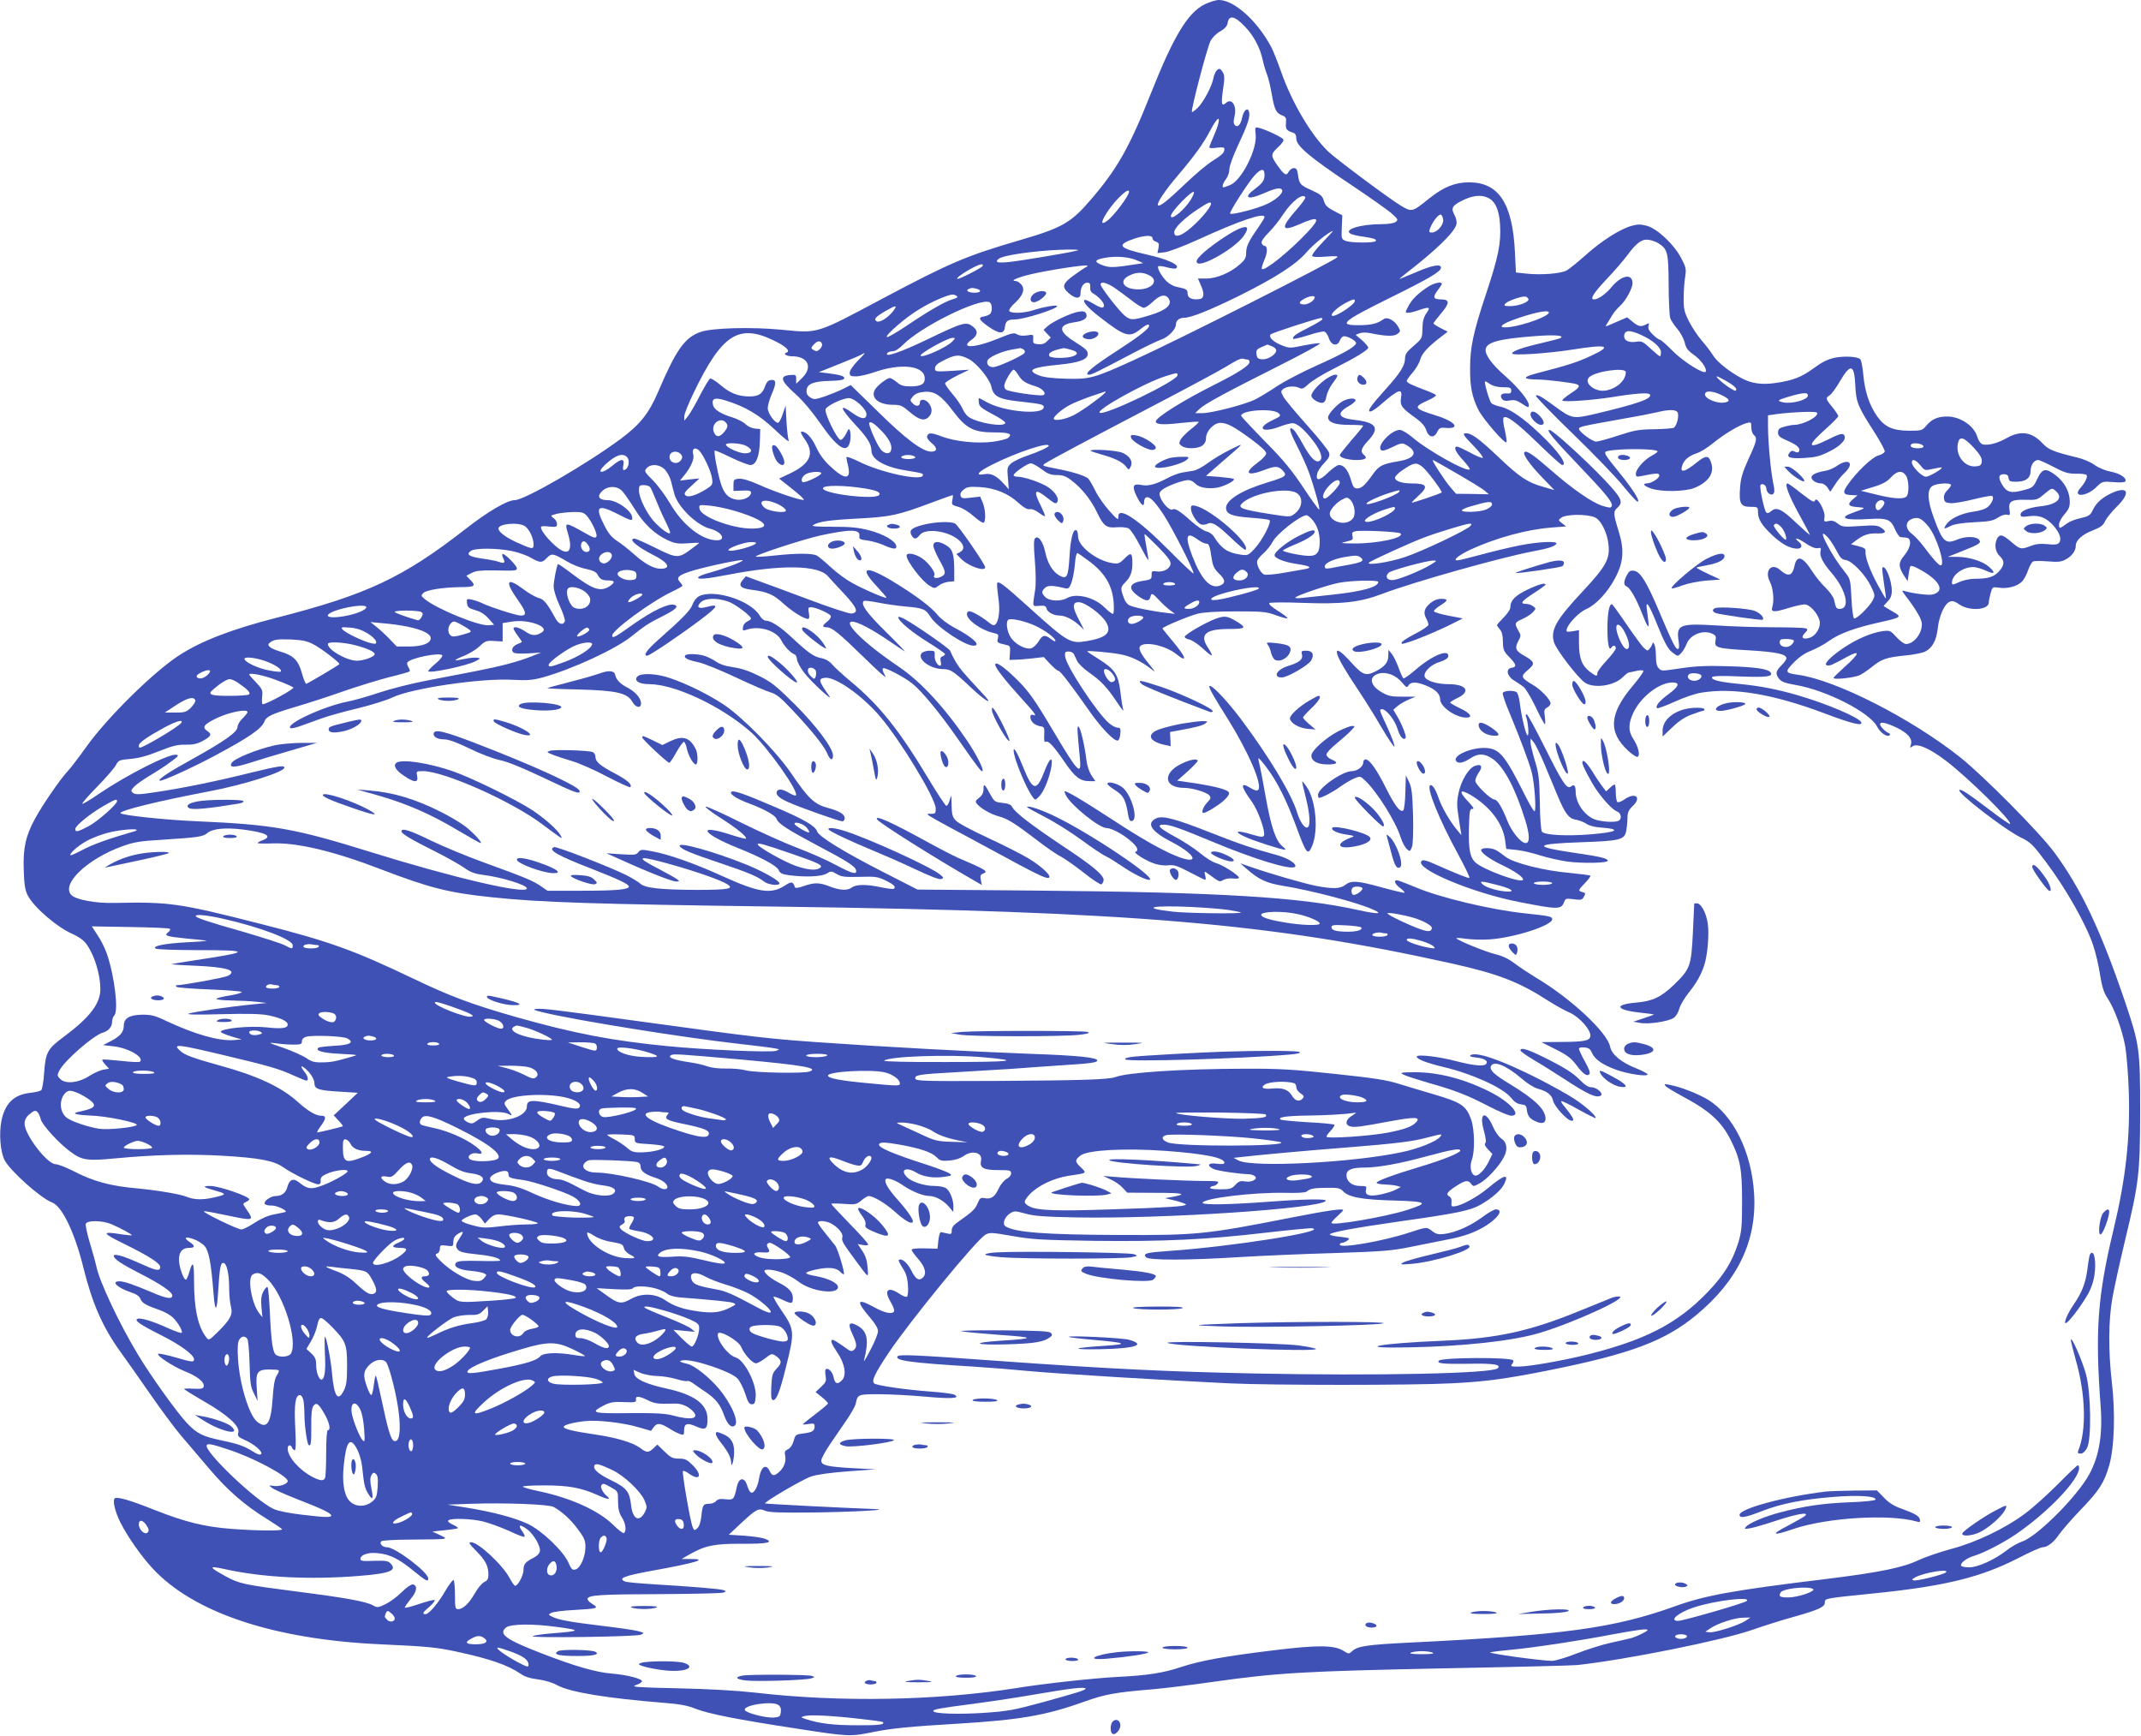 <?xml version="1.0" standalone="no"?>
<!DOCTYPE svg PUBLIC "-//W3C//DTD SVG 20010904//EN"
 "http://www.w3.org/TR/2001/REC-SVG-20010904/DTD/svg10.dtd">
<svg version="1.0" xmlns="http://www.w3.org/2000/svg"
 width="1280pt" height="1038pt" viewBox="0 0 1280 1038"
 preserveAspectRatio="xMidYMid meet">
<g transform="translate(0,1038) scale(0.1,-0.1)"
fill="#3f51b5" stroke="none">
<path d="M7202 10354 c-101 -50 -186 -191 -322 -534 -128 -322 -202 -452 -359
-634 -118 -138 -171 -168 -421 -241 -325 -95 -418 -135 -818 -347 -408 -217
-386 -211 -612 -189 -176 17 -417 11 -483 -14 -94 -34 -144 -104 -253 -359
-55 -128 -107 -193 -222 -279 -205 -152 -576 -367 -635 -367 -44 0 -160 -68
-292 -171 -376 -293 -591 -394 -1135 -533 -265 -68 -442 -136 -575 -221 -152
-97 -433 -373 -559 -550 -43 -60 -93 -126 -111 -145 -46 -49 -151 -202 -196
-285 -56 -103 -72 -176 -67 -309 3 -88 8 -119 25 -151 37 -71 179 -192 268
-229 22 -10 50 -27 63 -39 53 -49 102 -189 102 -290 0 -87 -64 -170 -217 -284
-99 -73 -110 -93 -119 -214 -3 -54 -12 -103 -18 -107 -6 -5 -35 -12 -64 -15
-99 -11 -151 -62 -173 -165 -16 -77 -7 -187 18 -237 34 -65 216 -228 285 -254
60 -23 136 -183 187 -391 52 -210 115 -355 220 -500 34 -47 113 -159 176 -250
63 -91 147 -205 187 -252 40 -47 117 -138 172 -202 106 -125 211 -217 344
-298 45 -28 85 -55 88 -60 7 -11 -142 -10 -302 2 -162 12 -280 42 -462 114
-143 57 -219 79 -235 69 -16 -10 0 -79 33 -145 43 -85 123 -199 190 -272 246
-267 726 -427 1364 -456 287 -13 334 -18 461 -45 198 -43 302 -80 377 -131 25
-18 58 -28 105 -34 40 -5 87 -19 113 -34 76 -42 293 -78 640 -106 91 -7 141
-16 185 -34 77 -31 247 -65 614 -121 306 -47 313 -48 454 -19 105 21 220 33
497 49 378 23 532 49 765 133 120 43 187 55 395 72 74 6 244 27 376 46 383 54
542 63 1368 80 419 8 781 17 806 20 287 31 865 147 1045 210 72 25 185 61 252
79 145 41 183 58 183 85 0 25 -5 24 300 55 419 43 631 95 856 210 69 36 135
65 145 65 30 0 67 29 101 79 18 25 75 91 128 146 111 115 140 161 170 265 31
107 37 312 16 494 -22 191 -21 376 4 512 11 60 44 211 74 336 84 349 90 400
91 773 0 373 -4 400 -90 655 -146 430 -264 678 -423 894 -88 119 -421 455
-562 568 -295 234 -745 463 -971 494 -78 11 -80 17 -24 74 32 33 68 57 103 70
30 12 79 38 109 60 60 43 157 78 302 110 131 29 134 32 75 65 -27 16 -50 30
-52 31 -2 1 8 13 22 27 19 19 26 37 26 65 0 63 -38 157 -56 139 -3 -2 2 -44 9
-93 8 -49 13 -90 12 -92 -2 -2 -23 34 -48 80 -48 88 -78 170 -74 202 2 15 -8
22 -43 31 l-44 11 34 26 c44 32 73 41 128 39 48 -1 54 11 17 35 -21 14 -41 15
-128 9 -95 -6 -104 -5 -130 15 -20 16 -35 20 -55 15 -27 -6 -28 -4 -24 25 5
37 -47 127 -57 98 -5 -14 -19 -6 -81 42 -41 33 -79 60 -83 60 -20 0 6 -70 68
-183 36 -65 65 -121 65 -124 0 -3 -36 29 -80 70 -87 84 -120 99 -151 71 -13
-11 -23 -14 -29 -8 -13 13 -42 152 -35 164 9 14 35 0 35 -20 0 -25 28 -46 42
-32 8 8 8 25 -1 65 -14 65 -30 237 -31 333 l0 71 48 7 c109 14 239 18 245 9
14 -22 -82 -73 -137 -73 -11 0 -38 -5 -58 -11 -31 -8 -38 -15 -38 -35 0 -20
10 -29 59 -50 57 -25 78 -45 65 -65 -3 -5 -13 -5 -24 1 -13 7 -21 6 -30 -5
-24 -29 -1 -38 85 -33 70 4 94 10 152 39 73 36 108 78 86 100 -10 10 -31 3
-95 -29 -125 -62 -128 -38 -8 68 38 34 70 67 70 72 0 6 -16 30 -35 54 -41 49
-42 55 -16 71 11 7 38 44 60 82 65 111 87 105 93 -24 5 -102 15 -125 118 -285
33 -52 59 -101 58 -109 -2 -8 -19 -19 -38 -24 -37 -9 -132 -100 -184 -176 -33
-47 -27 -60 29 -61 l30 -1 -29 -25 c-35 -31 -26 -42 34 -46 47 -4 46 -5 -32
-33 -89 -31 -52 -47 92 -38 115 7 134 -1 160 -63 11 -24 25 -44 32 -45 7 -1
22 -2 33 -3 36 -2 32 -56 -9 -105 -38 -45 -38 -68 0 -127 l19 -28 6 42 c3 23
8 44 11 48 3 3 21 -2 40 -12 132 -68 173 -138 92 -158 -23 -6 -119 6 -169 21
-17 5 -15 0 10 -32 65 -86 95 -138 95 -167 0 -57 -49 -118 -95 -118 -11 0 -37
19 -57 41 -36 40 -40 41 -82 36 -68 -10 -151 -45 -231 -98 -85 -57 -127 -102
-101 -107 16 -3 29 2 120 52 82 44 74 19 -19 -64 -33 -30 -61 -57 -63 -62 -6
-14 125 0 159 17 19 10 52 33 74 51 55 44 84 54 192 65 51 4 107 16 123 24 43
22 67 67 75 139 8 73 39 144 70 158 17 8 29 5 60 -16 60 -41 175 -33 175 12 0
9 5 34 11 56 10 37 12 38 47 33 50 -8 109 6 138 34 13 12 30 43 39 70 9 26 23
50 31 53 8 3 47 3 87 0 57 -5 80 -3 104 10 38 19 63 52 63 83 0 33 38 68 104
93 45 18 61 30 71 54 8 17 39 56 69 86 91 88 67 131 -42 76 -52 -27 -83 -56
-103 -101 -12 -24 -23 -32 -68 -42 -30 -6 -66 -20 -80 -30 -48 -35 -51 -36
-51 -9 0 14 14 41 33 62 26 30 32 45 31 80 -1 56 -32 112 -83 152 -61 46 -81
43 -111 -21 -24 -50 -27 -53 -85 -68 -72 -19 -97 -13 -125 33 -25 42 -22 63
10 63 18 0 26 -6 28 -22 3 -20 9 -23 45 -23 58 0 87 22 87 65 0 35 21 65 45
65 8 0 49 -19 92 -41 66 -35 87 -41 135 -41 32 1 60 -3 63 -8 7 -12 -10 -47
-37 -77 -52 -57 35 -54 94 4 36 35 38 36 102 31 39 -4 69 -2 72 4 12 19 -31
48 -86 58 -32 6 -73 23 -97 40 -22 17 -70 37 -105 45 -141 34 -172 47 -208 86
-63 67 -129 77 -213 30 -56 -32 -114 -46 -145 -37 -11 4 -24 22 -31 45 -19 66
-102 121 -180 121 -56 0 -92 -16 -123 -53 -26 -31 -29 -32 -105 -32 -98 1
-145 22 -191 87 -45 64 -73 146 -82 246 -4 46 -12 88 -18 94 -17 17 -94 21
-155 9 -40 -9 -75 -26 -122 -61 -74 -55 -127 -75 -233 -90 -78 -11 -139 -3
-196 27 -72 37 -148 97 -173 136 -14 23 -46 65 -70 92 -24 28 -58 79 -76 115
-28 56 -32 74 -31 140 0 41 4 98 9 126 7 47 4 58 -25 113 -44 82 -141 173
-204 191 -37 10 -55 10 -91 0 -69 -19 -182 -91 -275 -175 -47 -42 -98 -83
-114 -92 -36 -19 -152 -28 -238 -19 l-65 7 -6 122 c-14 291 -97 417 -274 417
-84 0 -153 -28 -238 -96 -103 -83 -104 -83 -171 -43 -68 41 -386 278 -432 322
-103 98 -221 298 -285 484 -20 56 -45 119 -56 140 -82 156 -222 283 -314 283
-18 0 -56 -12 -85 -26z m242 -134 c53 -56 89 -125 105 -198 6 -29 18 -68 26
-88 8 -19 21 -74 29 -121 16 -91 26 -110 64 -124 20 -8 23 -15 20 -46 -3 -36
4 -44 45 -57 11 -4 17 -15 17 -35 0 -43 79 -110 323 -273 114 -76 226 -155
248 -175 38 -34 39 -38 23 -50 -10 -8 -46 -13 -85 -13 -126 0 -231 -33 -183
-58 11 -5 42 -13 69 -16 68 -10 86 -16 80 -27 -8 -12 -147 -12 -180 1 -25 10
-26 12 -23 82 l3 71 -50 26 c-39 20 -52 33 -60 60 -8 29 -19 39 -72 63 -70 31
-75 37 -83 93 -4 31 -9 40 -25 40 -11 0 -24 -10 -31 -22 -13 -27 -26 -19 -66
37 -42 59 -42 68 2 109 24 22 37 41 32 48 -8 13 -103 58 -143 68 -26 7 -27 6
-22 -39 10 -88 -83 -273 -152 -302 -19 -8 -37 -14 -40 -14 -11 0 -4 26 15 50
11 14 20 40 20 59 0 19 23 82 55 150 57 121 72 169 61 197 -9 24 -32 1 -40
-40 -8 -42 -29 -62 -44 -43 -8 9 -8 24 -2 49 17 62 -15 115 -50 83 -26 -23
-30 -8 -20 66 13 86 12 102 -4 124 -12 16 -16 17 -30 6 -8 -7 -18 -29 -22 -50
-9 -48 -59 -142 -95 -177 -16 -15 -31 -26 -33 -23 -8 8 91 385 111 424 11 21
36 46 59 58 26 15 40 31 43 47 7 53 43 46 105 -20z m-160 -577 c-3 -16 -17
-52 -30 -82 -13 -29 -24 -57 -24 -62 0 -5 20 -6 45 -2 35 4 45 3 45 -8 0 -22
-12 -34 -74 -73 -33 -21 -105 -82 -161 -136 -106 -101 -151 -137 -162 -127
-10 10 42 88 118 177 101 119 154 192 195 271 38 71 59 90 48 42z m276 -311
c-1 -32 -12 -47 -62 -85 -66 -49 -38 -64 49 -26 69 30 99 38 113 29 22 -14
-19 -58 -84 -89 -54 -27 -213 -68 -222 -58 -7 7 111 190 148 230 40 42 58 42
58 -1z m-810 -98 c0 -24 -92 -147 -132 -175 -38 -28 -37 -6 2 54 50 75 130
150 130 121z m367 -51 c-39 -61 -117 -124 -117 -94 0 25 132 161 138 142 2 -5
-8 -27 -21 -48z m687 18 c3 -5 -19 -36 -49 -70 -101 -114 -98 -140 13 -92 118
52 130 40 50 -46 -109 -116 -258 -236 -274 -221 -3 4 4 28 15 54 20 45 20 84
0 84 -5 0 -12 7 -16 16 -4 10 10 32 42 64 26 26 66 76 88 111 51 76 115 126
131 100z m1091 -3 c44 -20 68 -72 73 -161 7 -110 -10 -192 -83 -412 -77 -231
-96 -321 -96 -445 -1 -111 11 -171 49 -249 27 -55 163 -212 169 -194 2 5 -3
38 -11 74 -9 35 -11 68 -7 72 17 17 77 -28 207 -154 73 -71 137 -129 143 -129
36 0 -24 84 -132 186 -102 97 -179 150 -237 163 -23 5 -47 14 -53 20 -13 13
-47 131 -38 131 4 0 18 -8 31 -17 16 -11 44 -18 75 -18 43 0 50 -3 50 -20 0
-16 -6 -19 -27 -17 -31 3 -45 -13 -27 -34 8 -10 22 -13 46 -8 26 5 42 1 73
-20 37 -24 40 -25 40 -7 0 27 -65 106 -142 174 -78 68 -121 127 -116 159 6 42
79 62 287 78 123 10 188 5 160 -11 -8 -4 -57 -17 -109 -29 -114 -26 -180 -49
-180 -63 0 -14 207 -1 360 23 214 34 243 23 108 -39 -80 -37 -133 -54 -318
-102 -92 -24 -90 -37 7 -38 53 -1 194 -18 226 -27 28 -9 20 -22 -33 -56 -27
-18 -50 -37 -50 -42 0 -11 168 0 292 19 147 24 224 29 232 17 15 -25 -69 -55
-330 -117 -130 -30 -137 -29 -240 47 -74 55 -104 72 -112 63 -4 -4 96 -107
221 -228 126 -122 261 -262 300 -311 40 -49 78 -91 85 -94 25 -8 -24 71 -103
168 -97 119 -102 128 -73 134 78 16 298 14 298 -3 0 -4 -16 -15 -36 -26 -45
-24 -94 -80 -94 -107 0 -18 4 -20 33 -14 92 19 107 19 107 3 0 -17 -48 -47
-75 -47 -29 0 -15 -17 28 -31 62 -21 202 -18 257 4 85 35 121 89 100 151 -14
45 -31 45 -84 3 -76 -62 -107 -68 -87 -15 12 31 39 53 84 68 21 6 66 34 100
62 70 56 152 105 197 118 29 8 30 8 30 -24 0 -19 7 -39 15 -46 22 -19 19 -34
-31 -143 -36 -79 -47 -115 -51 -172 -7 -95 3 -115 62 -115 43 0 45 -1 45 -30
0 -44 21 -78 84 -138 58 -55 108 -82 151 -82 28 0 33 21 10 40 -36 30 -10 26
37 -6 34 -23 60 -34 75 -31 19 4 22 1 17 -18 -7 -28 14 -70 66 -130 87 -101
114 -215 49 -215 -20 0 -23 4 -34 54 -3 16 -26 48 -50 72 -25 23 -60 67 -79
96 -59 93 -94 103 -108 33 -13 -59 -37 -65 -85 -23 -51 47 -96 -3 -62 -69 20
-38 27 -113 15 -151 -11 -33 9 -34 96 -7 45 14 92 24 104 21 36 -9 84 -72 84
-110 0 -40 -30 -81 -65 -90 -39 -10 -50 3 -25 29 19 20 19 23 5 29 -9 3 -96 6
-193 6 -97 0 -251 5 -341 11 -220 13 -241 5 -225 -96 4 -30 3 -45 -5 -45 -14
0 -33 39 -111 223 -75 178 -114 241 -152 245 -21 3 -30 -3 -42 -27 -20 -38
-20 -60 -1 -67 20 -8 57 -72 91 -159 33 -84 45 -101 39 -52 -3 21 -7 53 -9 72
-9 65 12 35 64 -95 37 -93 61 -137 82 -155 16 -14 33 -25 37 -25 14 0 40 34
56 74 23 55 103 84 157 55 16 -8 19 -17 14 -40 -8 -41 8 -46 204 -57 161 -10
220 -22 220 -48 0 -7 -13 -26 -30 -42 -35 -35 -37 -51 -12 -82 13 -16 38 -25
98 -35 184 -32 442 -164 485 -247 20 -39 62 -68 77 -53 4 4 1 10 -7 13 -18 6
-51 40 -51 52 0 17 33 11 97 -19 69 -33 99 -68 87 -103 -6 -19 -5 -21 8 -11
27 23 104 -10 203 -86 135 -103 397 -362 382 -377 -2 -3 -60 37 -128 89 -125
95 -167 122 -175 114 -16 -15 267 -234 366 -283 60 -29 74 -43 153 -149 119
-158 239 -371 281 -496 14 -42 33 -120 41 -175 12 -75 23 -109 46 -143 41 -63
86 -185 105 -288 8 -48 18 -169 21 -269 9 -277 -18 -521 -92 -828 -95 -396
-110 -605 -76 -1056 13 -180 -13 -316 -82 -427 -86 -137 -302 -349 -386 -378
-24 -8 -67 -32 -95 -54 -72 -56 -172 -101 -223 -101 -23 0 -44 4 -48 9 -9 15
32 47 78 60 56 17 167 74 242 124 194 131 385 330 385 401 0 9 -3 16 -8 16 -4
0 -57 -50 -117 -111 -61 -61 -148 -140 -195 -175 -119 -90 -296 -175 -445
-214 -66 -18 -154 -48 -195 -67 -95 -45 -232 -73 -555 -113 -553 -67 -722 -98
-899 -162 -368 -132 -660 -172 -1591 -218 -247 -12 -309 -21 -340 -50 -21 -19
-21 -19 -55 2 -54 33 -152 34 -400 4 -306 -37 -450 -63 -566 -101 -108 -36
-199 -51 -384 -60 -147 -8 -439 -40 -599 -66 -477 -76 -1058 -87 -1566 -28
-118 13 -278 22 -465 26 -236 5 -279 8 -251 18 19 6 36 16 39 23 5 15 -86 39
-181 47 -93 7 -223 45 -417 120 -217 84 -261 116 -215 155 27 22 157 24 303 4
151 -20 147 -25 -33 -39 -49 -4 -99 -11 -110 -16 -29 -13 614 -4 645 8 24 10
24 11 -16 22 -22 6 -118 20 -213 31 -190 23 -264 36 -300 55 -24 12 -24 13 -5
23 11 6 72 14 135 17 144 8 152 11 110 36 -18 11 -31 25 -28 32 7 21 76 26
437 27 195 1 364 5 374 9 19 7 19 8 1 15 -20 7 -173 20 -420 35 -82 5 -158 12
-167 16 -47 19 -8 34 162 65 264 48 336 70 230 70 l-55 0 45 26 c96 55 152 66
317 65 152 -1 193 8 136 30 -15 6 -70 14 -122 18 l-94 6 67 63 c98 91 109 97
149 81 25 -11 89 -13 287 -11 245 3 493 17 360 21 -130 4 -642 30 -646 33 -8
8 224 144 275 161 35 12 115 23 220 31 l166 12 -138 7 c-154 9 -187 17 -187
46 0 11 24 55 53 98 30 43 75 109 100 146 26 38 50 81 53 95 11 56 13 57 135
57 63 0 186 -6 275 -14 162 -15 219 -11 180 11 -10 6 -75 14 -145 19 -147 11
-322 36 -335 49 -16 16 3 57 87 183 129 192 525 676 579 706 24 14 39 13 160
-8 118 -21 172 -24 486 -29 415 -5 676 7 1032 49 140 16 264 28 275 26 99 -18
-484 -110 -851 -135 -142 -10 -162 -15 -143 -38 16 -19 248 -19 564 1 132 8
386 19 565 24 278 9 342 14 445 35 66 13 170 34 230 46 72 13 135 33 181 56
104 51 166 124 106 124 -10 0 -48 -22 -85 -50 -73 -52 -152 -87 -223 -97 -34
-4 -48 -1 -70 16 -34 27 -34 27 -140 -8 -154 -51 -414 -96 -414 -72 0 6 6 11
13 11 7 0 22 6 33 14 17 13 14 15 -43 22 -35 3 -63 10 -63 14 0 12 143 39 431
80 327 46 409 63 469 97 69 39 125 88 143 125 31 64 1 57 -96 -24 -62 -52
-156 -104 -197 -109 -22 -4 -25 -1 -22 23 2 17 -3 30 -14 36 -22 12 -12 27 44
63 53 34 70 36 88 11 12 -16 14 -16 49 3 44 23 119 104 146 158 25 47 18 89
-17 112 -14 9 -36 40 -49 71 -44 100 -84 82 -54 -24 12 -44 15 -70 9 -76 -7
-7 -1 -19 16 -37 l26 -28 -21 -44 c-26 -53 -65 -92 -85 -84 -23 9 -31 55 -16
95 18 51 16 177 -4 237 -30 86 -58 104 -231 155 -60 17 -150 45 -200 60 -73
23 -147 35 -385 60 -252 27 -330 32 -540 31 -373 -1 -698 -22 -772 -50 -41
-15 -206 -20 -703 -23 -440 -2 -490 -1 -493 14 -4 22 23 26 243 38 105 6 253
15 330 20 77 6 210 15 295 21 180 11 220 17 220 29 0 18 -115 30 -400 40 -351
13 -885 42 -1280 70 -292 21 -363 29 -1055 124 -519 71 -584 79 -620 74 -23
-3 -13 -7 45 -21 211 -50 831 -149 1165 -187 99 -11 196 -23 215 -27 33 -6 34
-6 10 -15 -30 -11 -428 6 -650 28 -329 32 -559 76 -905 174 -266 76 -394 124
-615 230 -354 169 -500 222 -905 325 -495 126 -549 134 -882 127 -107 -3 -229
19 -256 47 -64 64 93 215 302 291 72 26 105 32 244 40 215 14 241 18 267 40
30 26 108 34 211 21 141 -18 182 -40 119 -64 -17 -6 -30 -14 -30 -17 0 -3 42
-4 92 -2 146 5 365 -47 643 -154 293 -112 405 -141 665 -168 293 -31 606 -41
1715 -56 2118 -29 2938 -98 4029 -341 273 -61 398 -109 574 -223 41 -26 98
-58 127 -70 58 -26 128 -105 123 -140 -4 -28 -34 -34 -173 -35 l-120 -1 85
-43 c67 -33 92 -52 122 -91 42 -56 65 -73 80 -58 7 7 -1 31 -26 75 -20 36 -36
70 -36 77 0 7 13 10 33 8 25 -2 35 -10 45 -33 17 -39 64 -71 146 -101 71 -25
186 -42 186 -27 0 5 -32 22 -72 38 -86 34 -143 82 -152 128 -16 84 -234 288
-441 411 -44 27 -103 66 -132 88 -34 26 -72 44 -111 53 -55 13 -217 78 -235
95 -4 4 21 3 55 -2 35 -5 99 -7 143 -4 148 10 375 83 375 121 0 16 -15 19
-165 35 -200 21 -507 94 -650 155 -44 18 -90 36 -102 40 -34 10 -29 -17 8 -44
17 -13 28 -25 26 -28 -3 -2 -63 12 -133 31 -147 41 -186 44 -221 16 -31 -24
-74 -25 -175 -6 -71 14 -272 72 -393 114 l-60 21 40 -35 c70 -62 118 -84 217
-100 173 -28 450 -101 540 -143 58 -26 25 -27 -90 -2 -349 78 -823 107 -1942
117 l-695 6 -211 108 c-229 117 -379 209 -389 240 -10 32 -80 73 -255 147
-181 78 -246 100 -258 89 -12 -13 34 -43 111 -71 92 -35 154 -70 161 -93 9
-26 69 -64 238 -154 179 -94 232 -127 236 -151 6 -28 -23 -20 -121 32 -51 28
-153 73 -227 101 -74 28 -226 96 -337 151 -111 56 -208 99 -214 97 -7 -2 35
-34 92 -70 97 -62 158 -112 148 -122 -2 -2 -45 9 -94 25 -205 66 -168 5 50
-82 137 -55 229 -105 240 -130 8 -19 20 -25 60 -31 99 -13 195 -9 226 9 28 17
30 16 61 -2 28 -17 48 -19 137 -17 95 3 109 1 158 -23 50 -25 62 -38 45 -49
-4 -2 -37 2 -72 9 -85 19 -151 19 -176 0 -27 -20 -70 -19 -132 5 -64 25 -93
25 -156 3 -30 -11 -51 -14 -53 -8 -12 35 -20 37 -59 12 -84 -55 -156 -44 -379
57 -162 74 -321 130 -418 147 -62 12 -68 11 -81 -6 -12 -16 -23 -17 -102 -12
l-89 6 90 -40 c165 -75 304 -129 327 -129 22 1 22 1 4 15 -11 8 -59 35 -107
60 -150 77 -129 84 77 26 155 -44 297 -94 333 -118 41 -26 6 -33 -184 -33
-218 1 -309 11 -338 38 -12 11 -49 33 -82 50 -100 50 -418 173 -432 168 -41
-16 16 -49 227 -131 156 -61 220 -91 220 -105 0 -18 -78 -25 -281 -25 l-206 0
-39 27 c-47 33 -99 54 -344 143 -102 37 -244 96 -316 131 -124 61 -174 76
-174 54 0 -14 59 -49 201 -120 68 -34 146 -78 173 -97 39 -28 64 -37 118 -44
107 -13 258 -60 258 -80 0 -39 -442 64 -933 217 -457 142 -583 164 -1033 184
-198 8 -464 37 -464 49 0 17 231 73 535 131 204 39 445 115 445 141 0 15 -34
10 -199 -30 -199 -50 -420 -95 -573 -117 -97 -15 -119 -15 -133 -4 -14 12 -13
15 7 37 13 14 55 43 93 66 39 23 95 59 125 82 47 34 52 40 33 43 -45 6 -292
-119 -462 -234 -52 -36 -96 -62 -99 -59 -3 3 37 49 90 103 52 53 102 111 111
128 15 29 20 31 86 37 49 4 102 18 171 46 80 32 111 40 157 39 42 -1 70 4 100
20 54 28 62 42 35 60 -37 24 -25 41 54 79 75 36 184 57 184 36 0 -5 -14 -22
-30 -38 -17 -16 -30 -39 -30 -51 0 -30 -78 -85 -265 -189 -142 -78 -210 -123
-201 -132 8 -8 187 73 324 146 210 112 286 164 303 208 11 30 42 44 188 88 69
20 195 61 280 91 86 30 210 68 275 85 66 16 122 32 125 35 3 2 0 14 -7 25 -7
11 -10 24 -7 28 16 27 196 63 209 43 3 -6 -14 -28 -39 -48 -25 -21 -45 -42
-45 -46 0 -17 233 32 285 60 29 16 29 17 7 20 -12 2 -46 -1 -74 -7 -28 -6 -53
-10 -55 -8 -2 3 22 15 53 27 31 13 72 38 92 57 32 31 41 34 86 31 l51 -3 0 55
0 55 56 9 c98 16 229 -32 179 -64 -35 -23 -61 -22 -98 4 -37 25 -72 34 -72 18
0 -4 11 -23 25 -42 14 -19 25 -35 25 -37 0 -2 -11 -8 -25 -13 -31 -12 -43 -38
-24 -52 8 -5 48 -7 89 -4 l75 5 -63 -25 c-83 -32 -178 -57 -337 -88 -71 -14
-202 -39 -290 -56 -88 -17 -214 -49 -279 -71 -66 -22 -152 -47 -191 -54 -142
-28 -374 -136 -338 -158 5 -3 33 3 63 14 30 11 85 31 122 44 38 14 134 41 215
60 82 20 175 49 208 65 113 55 532 117 718 106 90 -5 120 -2 181 14 176 49
434 168 529 244 78 63 109 83 184 120 82 41 104 61 75 70 -34 11 -127 -33
-243 -114 -113 -81 -129 -89 -129 -69 0 31 232 202 354 260 36 17 66 34 66 37
0 3 -7 14 -16 24 -24 26 -6 41 79 67 104 30 297 70 297 61 0 -9 -111 -50 -202
-75 -31 -8 -60 -20 -63 -25 -10 -16 42 -12 178 14 318 62 538 58 596 -8 10
-12 53 -58 96 -104 80 -86 91 -115 45 -120 -14 -1 -128 36 -255 84 -126 47
-263 98 -303 112 l-73 27 -20 -24 c-26 -32 -11 -48 49 -56 100 -13 135 -28
193 -81 55 -50 125 -94 150 -94 7 0 9 11 5 35 -6 30 -4 35 13 35 26 0 107 -35
117 -51 4 -8 -3 -20 -19 -34 -32 -25 -34 -35 -6 -35 33 0 73 -33 228 -184 94
-92 136 -128 122 -104 -14 24 -18 39 -11 43 12 7 128 -54 175 -92 57 -46 166
-178 270 -328 128 -183 142 -201 149 -194 9 8 -39 103 -92 181 -133 197 -278
354 -407 441 -49 33 -122 86 -161 118 -213 173 -158 210 78 53 57 -38 109 -73
116 -78 8 -4 -42 48 -111 116 -116 114 -153 166 -133 185 4 4 44 -1 89 -10 45
-9 118 -19 162 -23 104 -9 119 -15 149 -63 38 -60 204 -171 256 -171 49 0 -3
49 -111 106 -42 22 -84 54 -102 76 -39 49 -138 123 -274 205 -160 96 -199 83
-93 -30 33 -36 60 -67 60 -70 0 -9 -138 50 -207 89 -35 19 -92 61 -126 93 -34
32 -72 63 -84 70 -27 14 -123 14 -252 0 -56 -6 -106 -9 -112 -7 -18 6 283 104
386 127 179 38 238 38 233 -3 -3 -18 3 -22 47 -27 28 -4 72 -16 98 -28 59 -26
80 -27 75 -4 -5 30 -80 72 -163 93 -62 16 -111 21 -215 21 -92 -1 -130 3 -120
9 33 22 98 31 268 40 195 10 239 19 441 95 67 25 124 45 126 45 3 0 2 -13 -1
-29 -6 -28 -4 -30 35 -41 24 -6 63 -30 92 -56 27 -24 54 -42 60 -39 14 9 11
81 -6 121 l-15 35 -55 -6 c-47 -6 -56 -5 -62 10 -4 13 1 24 18 38 20 16 35 19
99 15 91 -6 170 -39 232 -97 30 -27 51 -38 64 -35 11 3 33 -5 53 -20 19 -14
36 -24 38 -22 3 2 -7 26 -20 53 -52 102 -43 118 32 58 48 -38 56 -41 64 -22 7
20 -14 54 -53 82 -37 27 -145 65 -186 65 -13 0 -24 4 -24 9 0 14 82 71 103 71
10 0 39 -16 64 -35 37 -28 55 -35 92 -35 36 0 55 -7 88 -33 60 -45 118 -118
153 -193 38 -80 56 -92 119 -86 26 2 57 -1 68 -7 12 -6 42 -51 68 -102 26 -50
48 -89 50 -87 2 2 -3 36 -11 77 -8 41 -13 76 -11 78 2 1 38 -33 81 -77 58 -59
77 -85 74 -102 -4 -29 -44 -50 -83 -44 -28 4 -31 1 -30 -22 0 -24 -4 -27 -49
-34 -88 -12 -97 -47 -26 -95 41 -28 60 -29 67 -3 7 27 12 26 53 -18 19 -21 49
-48 65 -60 l30 -22 -50 6 c-84 9 -206 34 -226 47 -10 6 -23 23 -28 37 -23 61
-23 69 4 96 33 33 45 64 45 114 0 66 -7 71 -46 32 -32 -32 -38 -34 -76 -28
-93 15 -203 101 -203 159 0 18 -4 34 -10 37 -19 10 -35 -49 -41 -159 -8 -123
-15 -137 -63 -110 -37 21 -68 72 -81 134 -13 65 -42 106 -61 88 -9 -9 -10 -40
-2 -136 6 -76 7 -145 1 -178 -16 -100 -17 -94 25 -91 31 3 39 0 44 -16 5 -22
42 -42 79 -42 32 0 81 -25 117 -59 l28 -26 -30 59 c-41 76 -41 106 -2 106 39
0 140 -75 166 -123 32 -60 -1 -90 -120 -110 -97 -16 -112 -7 -350 208 -140
126 -172 151 -182 141 -4 -3 -1 -41 5 -84 12 -78 5 -143 -17 -165 -8 -8 -19
-5 -38 11 -50 40 -112 74 -123 67 -41 -25 57 -108 153 -130 25 -5 28 -9 23
-31 -7 -25 -5 -27 47 -39 26 -5 28 -9 25 -48 l-3 -42 35 1 c19 0 65 4 103 8
l67 8 38 -41 c21 -22 43 -41 49 -41 12 0 75 -83 191 -248 68 -96 145 -176 165
-169 7 2 13 20 15 40 3 31 0 37 -17 37 -11 0 -33 12 -50 26 -71 60 -257 342
-263 399 -3 26 0 30 21 30 13 0 27 -7 31 -15 4 -8 13 -27 20 -42 7 -15 38 -45
69 -67 72 -50 109 -89 167 -176 25 -38 43 -61 40 -50 -4 11 -12 58 -17 105
-13 107 -33 138 -126 197 -40 25 -73 47 -73 49 0 6 138 -6 200 -18 60 -11 126
-43 179 -85 33 -26 32 -24 -11 29 -53 65 -66 96 -47 109 38 24 151 -3 211 -51
73 -59 59 -17 -28 85 -30 36 -54 66 -54 68 0 9 159 75 210 88 36 9 114 14 230
14 159 0 181 -2 238 -23 35 -13 66 -21 69 -18 3 3 -23 23 -57 44 -41 26 -58
42 -50 47 7 4 94 5 194 1 238 -9 347 3 480 54 191 72 710 218 901 254 89 16
130 30 140 45 10 18 -104 13 -217 -9 -57 -11 -161 -36 -231 -55 -70 -19 -135
-35 -144 -35 -31 0 9 32 82 66 149 68 333 119 479 130 l89 7 -24 19 c-24 18
-24 19 -5 33 28 21 148 23 199 3 38 -15 78 -95 84 -169 8 -81 -18 -127 -148
-267 -164 -175 -200 -236 -179 -310 11 -43 146 -218 187 -244 55 -35 172 -18
224 33 16 16 33 29 37 29 4 0 24 4 45 9 20 5 39 5 42 1 3 -5 -25 -44 -61 -87
-143 -168 -152 -279 -30 -391 26 -24 51 -40 57 -36 16 9 3 62 -26 106 -31 47
-31 89 -1 155 45 97 155 182 234 183 48 0 41 -23 -23 -70 -55 -40 -82 -74 -67
-84 4 -2 51 15 104 39 52 24 124 49 159 54 193 32 429 -8 738 -124 161 -61
227 -77 219 -54 -9 28 -205 112 -385 164 -118 34 -220 54 -341 66 -120 11
-175 25 -166 41 5 7 59 9 168 4 156 -6 197 -1 182 23 -14 22 -86 33 -251 38
-128 4 -196 1 -278 -11 -131 -19 -122 -19 -141 0 -11 10 -16 34 -16 72 0 31
-5 64 -10 72 -5 8 -10 11 -10 5 0 -5 -7 -19 -15 -29 -14 -19 -15 -19 -36 0
-12 10 -57 72 -101 136 -44 65 -84 120 -89 124 -17 10 -29 -48 -29 -144 0 -94
10 -137 24 -113 10 16 26 13 26 -5 0 -8 -25 -41 -55 -73 -30 -32 -55 -65 -55
-74 0 -23 -7 -21 -45 7 -48 37 -65 82 -65 171 l0 78 -39 -7 c-35 -5 -39 -4
-34 13 9 35 75 103 119 121 56 25 126 100 170 184 51 96 56 170 20 284 -31
100 -32 114 -6 137 37 33 25 58 -77 166 -120 126 -311 299 -330 299 -21 0 25
-55 180 -217 156 -163 201 -218 193 -238 -4 -12 -11 -12 -53 0 -63 19 -183
102 -316 219 -101 88 -141 115 -153 103 -12 -12 34 -77 104 -149 l75 -78 -65
19 c-95 26 -143 58 -272 181 -112 106 -158 140 -191 140 -24 0 -19 -10 47 -78
35 -36 58 -67 52 -69 -7 -2 -41 12 -76 32 -36 19 -70 35 -76 35 -25 0 -10 -33
35 -81 25 -27 43 -52 40 -55 -18 -18 -254 114 -346 194 -28 23 -60 42 -72 42
-51 0 -139 -94 -113 -120 8 -8 27 -3 68 17 53 26 59 26 83 13 72 -41 55 -80
-43 -97 -98 -16 -119 -27 -154 -75 -47 -67 -70 -88 -95 -88 -20 0 -26 9 -39
53 -17 57 -41 87 -71 87 -11 0 -40 -21 -66 -46 -50 -49 -75 -52 -64 -5 3 14
22 43 42 63 28 29 34 42 29 61 -3 14 -62 87 -131 164 -68 76 -132 153 -142
171 -17 32 -17 34 1 48 23 16 69 18 96 4 14 -7 25 -3 53 24 20 19 87 60 149
91 135 68 208 113 208 127 0 6 -17 26 -37 44 l-38 32 24 10 c14 5 42 5 65 0
92 -19 140 -20 161 -4 18 14 19 17 5 41 -22 40 -66 63 -88 47 -37 -26 -70 -35
-139 -36 -138 -2 -115 19 182 166 233 115 300 155 300 178 0 24 -54 14 -146
-26 -46 -19 -91 -38 -99 -41 -8 -3 8 11 35 32 180 139 290 246 302 293 4 16
-1 38 -12 58 -21 39 -13 54 39 81 65 34 118 41 161 21z m-1655 -36 c0 -24 -84
-119 -144 -163 -47 -35 -76 -38 -76 -7 0 25 62 86 144 139 59 39 76 46 76 31z
m1388 -95 c4 -31 -36 -77 -67 -77 -18 0 -19 3 -11 26 16 41 51 85 64 81 6 -2
12 -15 14 -30z m-1068 15 c0 -5 -18 -34 -40 -66 -56 -79 -70 -110 -70 -149 0
-28 -8 -42 -37 -67 -56 -50 -139 -85 -200 -85 l-51 0 15 -35 c25 -54 23 -84
-6 -88 -43 -6 -71 6 -71 33 0 24 -6 28 -65 40 -17 3 -43 17 -58 31 -30 28 -62
83 -52 92 3 3 26 1 51 -6 25 -7 50 -10 55 -6 29 18 -50 55 -178 83 -167 38
-182 57 -69 95 62 20 106 21 106 2 0 -8 9 -18 21 -21 17 -6 20 -12 15 -37 l-6
-31 44 5 c24 3 111 36 193 73 256 117 403 167 403 137z m346 -152 c-37 -38
-65 -74 -61 -80 4 -7 33 -8 83 -4 53 4 74 3 67 -4 -25 -26 -950 -494 -1219
-616 -235 -107 -261 -114 -404 -110 -80 2 -134 9 -161 20 -77 31 -44 48 121
64 122 12 174 32 171 66 -2 20 -9 27 -87 77 -90 58 -88 96 5 110 60 8 83 25
73 51 -6 14 -15 17 -43 13 -44 -6 -158 -59 -189 -88 l-23 -21 21 -23 22 -23
-22 -22 c-15 -15 -31 -20 -53 -18 -28 3 -32 6 -30 31 2 28 1 28 -37 22 -24 -4
-45 -2 -59 6 -17 12 -33 8 -113 -25 -142 -58 -236 -61 -158 -6 34 24 38 50 13
72 -45 39 -58 35 -283 -73 -156 -75 -253 -108 -236 -81 4 7 18 12 32 12 16 0
39 15 64 40 105 107 451 278 514 254 19 -7 21 -57 4 -72 -7 -5 -23 -12 -36
-14 -37 -5 -30 -20 28 -61 65 -45 93 -45 98 -2 4 35 16 45 57 45 56 0 255 63
255 80 0 9 -80 -4 -144 -25 -57 -18 -132 -20 -142 -4 -4 6 11 28 34 48 49 45
62 84 37 111 -10 11 -24 20 -32 20 -37 0 6 20 84 39 98 24 335 61 343 53 3 -3
-1 -7 -8 -9 -6 -3 -39 -25 -72 -49 -69 -50 -74 -70 -29 -108 40 -34 69 -34 69
0 0 36 17 64 40 64 15 0 19 -6 18 -27 -2 -17 4 -30 17 -37 32 -18 65 -54 65
-71 0 -21 -15 -19 -66 11 -25 15 -47 24 -50 21 -12 -12 19 -47 93 -104 148
-115 175 -123 238 -73 38 30 55 37 55 22 0 -16 -58 -62 -175 -138 -169 -109
-223 -155 -182 -154 13 0 60 23 257 127 74 39 152 76 172 83 40 12 88 61 88
89 0 24 20 41 47 41 43 0 148 42 328 130 223 111 344 189 409 265 39 45 134
122 155 124 2 1 -26 -30 -63 -69z m2010 -5 c54 -35 59 -55 60 -245 0 -96 5
-186 9 -200 4 -14 23 -43 42 -65 19 -22 39 -59 45 -83 8 -34 20 -49 54 -73 42
-29 79 -80 72 -100 -7 -21 -134 58 -199 124 -36 37 -71 67 -77 67 -6 0 -24 14
-42 31 -22 22 -29 37 -24 51 5 17 3 18 -14 9 -31 -17 -48 -13 -82 16 l-32 26
-51 -22 c-29 -12 -59 -25 -67 -29 -13 -5 -13 -2 1 18 9 14 22 36 30 49 8 14
28 37 44 52 34 30 75 105 75 136 0 61 -67 48 -125 -23 -34 -41 -80 -74 -105
-74 -27 0 -3 38 74 120 46 48 102 113 124 143 58 78 89 100 131 93 18 -3 44
-12 57 -21z m-3486 -45 c-67 -16 -335 -60 -402 -67 -49 -4 -68 -3 -68 6 0 6
11 16 25 21 60 23 265 47 405 48 61 0 69 -2 40 -8z m368 -57 l37 -16 -45 -7
c-128 -20 -156 -21 -194 -7 -57 20 -55 34 6 45 66 13 148 7 196 -15z m-923
-33 c-8 -13 -146 -83 -152 -77 -10 10 116 86 145 87 7 0 10 -5 7 -10z m996
-56 c60 -30 18 -84 -66 -84 -87 0 -120 50 -55 82 43 22 82 23 121 2z m-210
-73 c24 -17 70 -50 102 -75 32 -26 66 -46 75 -46 9 0 32 15 52 34 46 45 81 51
99 17 19 -34 -20 -67 -113 -95 -104 -32 -117 -32 -153 -2 -35 30 -143 169
-143 185 0 20 35 12 81 -18z m-823 -7 c34 -9 26 -24 -12 -24 -36 0 -56 14 -34
23 18 7 20 7 46 1z m-119 -43 c11 -7 4 -12 -23 -20 -44 -12 -139 -66 -284
-164 -57 -38 -107 -66 -110 -62 -11 11 114 119 195 167 69 43 171 87 198 87 6
1 16 -3 24 -8z m2141 -8 c0 -18 -36 -43 -62 -43 -36 0 -36 15 0 34 28 16 62
21 62 9z m1278 -11 c5 -17 -58 -42 -109 -42 -36 0 -40 2 -29 15 13 16 96 45
119 42 8 -1 16 -8 19 -15z m-1038 -11 c0 -23 -123 -102 -137 -88 -10 10 34 51
82 76 44 23 55 26 55 12z m-2761 -62 c-32 -40 -81 -70 -98 -60 -19 12 -7 27
52 61 66 38 75 38 46 -1z m3921 -7 c0 -22 -140 -74 -232 -87 -71 -9 -66 10 9
39 120 45 223 67 223 48z m-1355 -42 c-4 -6 -42 -28 -85 -50 -74 -37 -98 -55
-87 -66 2 -2 41 7 86 21 45 15 89 25 98 23 8 -2 21 -19 27 -38 14 -45 51 -54
66 -16 5 14 17 26 25 26 26 0 77 -30 72 -43 -7 -22 -80 -63 -237 -133 -85 -38
-190 -93 -234 -122 -43 -29 -102 -65 -130 -79 -60 -31 -262 -83 -319 -83 l-42
0 25 24 c33 32 148 94 470 256 146 73 259 135 252 138 -8 2 -51 -4 -97 -13
-79 -17 -87 -17 -128 -1 -53 20 -86 51 -70 67 10 10 273 95 301 98 7 0 10 -4
7 -9z m1910 -94 c69 -32 115 -73 115 -102 0 -13 -3 -24 -6 -24 -4 0 -29 21
-56 46 -45 42 -53 46 -85 41 -42 -7 -73 6 -73 32 0 39 33 41 105 7z m-5190
-31 c72 -34 103 -64 77 -73 -23 -7 0 -22 34 -22 95 0 125 -66 59 -130 l-35
-34 0 28 c0 25 -2 27 -37 24 -64 -5 -56 -34 30 -111 46 -41 101 -106 147 -172
107 -155 165 -192 182 -115 4 19 4 46 1 59 -6 23 -7 23 -25 -12 -10 -21 -25
-37 -32 -37 -20 0 -99 161 -90 184 8 21 102 66 139 66 34 0 105 -65 105 -96 0
-34 -30 -31 -82 6 -83 60 -78 33 11 -64 76 -81 101 -121 101 -161 0 -50 77
-96 198 -116 108 -18 114 -19 109 -32 -12 -34 -255 19 -383 84 -41 20 -74 32
-74 25 0 -6 5 -31 11 -55 18 -81 -22 -80 -109 3 -36 33 -64 72 -82 112 -27 59
-60 94 -88 94 -8 0 -2 -16 18 -44 62 -86 36 -148 -88 -207 l-64 -30 77 -61
c42 -33 74 -63 71 -66 -9 -8 -174 47 -268 90 -59 26 -99 38 -121 36 -29 -3
-32 -6 -32 -38 l0 -35 53 2 c40 2 52 -1 52 -12 0 -26 -47 -48 -87 -42 -50 8
-77 38 -96 105 -20 67 -40 182 -34 188 2 3 46 -16 97 -41 52 -25 104 -45 117
-45 33 0 54 53 56 144 l2 71 -33 3 c-18 2 -43 14 -56 27 -13 13 -47 30 -75 39
-70 21 -111 46 -118 74 -10 40 10 48 74 28 118 -36 202 -86 296 -175 50 -48
87 -77 83 -66 -5 11 -11 63 -14 115 l-5 95 -17 -49 c-9 -28 -21 -51 -27 -53
-18 -6 -63 56 -63 87 0 16 11 55 25 87 28 63 26 86 -7 81 -16 -2 -26 -14 -34
-37 -15 -45 -39 -61 -92 -61 -68 0 -117 19 -173 67 -28 24 -57 42 -63 40 -6
-1 -33 -47 -61 -100 -27 -54 -60 -110 -72 -125 l-22 -27 0 25 c-1 14 26 80 58
146 167 345 267 410 476 309z m1069 -6 c-30 -33 -176 -100 -190 -86 -11 11
160 107 190 107 19 0 19 0 0 -21z m-780 -14 c3 -8 -2 -21 -10 -30 -18 -17 -24
-18 -44 -5 -12 7 -12 12 4 29 22 25 42 27 50 6z m2690 -15 c14 -5 26 -16 26
-24 0 -25 -51 -57 -84 -54 -25 2 -32 8 -34 31 -3 23 2 30 30 42 18 8 34 14 35
15 1 0 13 -4 27 -10z m-1485 -19 c8 -5 10 -14 6 -21 -8 -14 -134 -73 -176 -83
-31 -8 -55 13 -45 38 7 20 85 55 145 65 25 4 48 8 51 9 3 0 11 -3 19 -8z m284
-2 c43 -12 47 -26 11 -39 -34 -13 -131 -13 -140 1 -11 19 16 34 86 48 3 0 22
-4 43 -10z m-1276 -67 c-27 -28 -47 -57 -47 -70 0 -19 5 -22 38 -22 21 0 72
12 113 26 153 53 289 39 297 -31 5 -39 -19 -55 -84 -55 -41 0 -59 5 -82 25
-17 14 -36 25 -42 25 -18 0 -78 -47 -90 -71 -26 -48 24 -89 109 -89 44 0 55
-5 96 -40 57 -49 89 -59 115 -35 24 22 26 53 4 83 -17 25 -54 30 -54 8 0 -25
-21 -29 -42 -9 -18 19 -19 20 -1 42 13 16 33 25 65 28 64 7 104 -19 176 -115
78 -104 123 -127 246 -127 89 0 112 -9 83 -33 -8 -7 -49 -17 -91 -23 -93 -12
-224 1 -304 31 -63 24 -81 25 -89 4 -4 -10 6 -25 27 -43 36 -29 34 -51 -3 -51
-51 0 -153 76 -316 237 l-165 161 -46 -23 c-26 -13 -75 -33 -109 -45 -59 -19
-65 -20 -88 -5 -18 12 -23 24 -21 43 4 38 44 53 140 55 54 1 83 6 85 14 5 14
-22 22 -100 32 l-52 6 120 48 c66 26 127 52 135 57 30 19 24 9 -23 -38z m664
12 c48 -24 127 -121 136 -166 12 -58 44 -75 168 -88 133 -15 145 -18 145 -34
0 -49 -236 -28 -339 29 -24 14 -46 25 -48 25 -2 0 -3 -12 -1 -27 2 -23 16 -34
80 -68 43 -22 78 -46 78 -52 0 -29 -159 -4 -217 33 -13 8 -30 30 -38 50 -8 19
-35 59 -60 88 -25 29 -45 58 -45 64 0 6 33 27 73 47 l72 35 -102 -7 c-100 -6
-103 -5 -103 15 0 15 13 28 43 43 78 41 101 42 158 13z m1670 -4 c5 0 9 -7 9
-15 0 -19 -65 -62 -190 -125 -204 -102 -370 -205 -370 -230 0 -18 45 -21 146
-9 57 6 107 10 110 7 2 -3 -18 -22 -45 -43 -27 -21 -55 -49 -62 -62 -12 -22
-11 -27 6 -39 25 -19 95 -18 123 2 14 10 22 25 22 44 0 43 48 93 88 92 40 -1
79 -22 184 -99 55 -41 88 -71 88 -83 0 -10 -21 -34 -49 -54 -87 -64 -69 -86
37 -46 67 26 84 25 111 -3 28 -31 20 -37 -94 -72 -150 -45 -245 -104 -245
-151 0 -37 35 -51 146 -59 56 -4 106 -10 113 -14 16 -10 -42 -122 -90 -173
-37 -39 -40 -40 -86 -33 -75 11 -112 37 -155 106 -9 15 -29 29 -45 32 -16 3
-57 31 -91 61 -70 63 -98 80 -113 70 -14 -8 -54 31 -70 68 -10 26 -10 32 7 48
22 21 125 60 158 60 13 0 31 -9 41 -20 22 -24 71 -34 128 -26 44 7 114 42 103
53 -3 3 -42 8 -86 12 l-80 6 80 70 c161 139 155 131 65 87 -44 -22 -105 -58
-135 -81 -30 -22 -68 -43 -85 -45 -16 -3 -46 -8 -67 -11 -20 -3 -60 -18 -90
-34 -69 -37 -115 -49 -155 -40 -50 10 -57 -8 -27 -69 27 -54 44 -66 44 -33 0
11 4 23 10 26 19 12 50 -17 104 -98 54 -82 189 -347 181 -355 -2 -3 -71 62
-152 144 -181 182 -300 260 -297 194 1 -22 -6 -17 -53 35 -29 32 -68 87 -85
122 -17 34 -36 67 -43 73 -21 17 -98 41 -189 58 -88 17 -89 18 -65 33 30 20
247 136 674 359 182 95 362 192 400 215 81 49 95 55 113 49 8 -2 18 -4 23 -4z
m-1372 -93 c21 -35 42 -48 104 -67 39 -12 67 -44 44 -52 -21 -8 -208 20 -223
33 -9 7 -12 20 -8 33 9 30 44 86 54 86 5 0 18 -15 29 -33z m3631 18 c0 -47
-51 -96 -116 -109 -65 -14 -139 44 -103 79 38 36 219 61 219 30z m-2680 -18
c0 -34 -443 -247 -466 -224 -19 18 269 178 391 217 73 23 75 23 75 7z m3286
-38 c30 -17 54 -37 54 -45 0 -13 -4 -13 -27 0 -35 19 -101 75 -89 76 5 0 33
-14 62 -31z m-3716 -62 c0 -11 -138 -112 -187 -137 -54 -28 -123 -40 -123 -22
0 14 54 60 98 82 24 13 80 35 125 51 97 33 87 30 87 26z m3676 -16 c52 -24 62
-39 31 -46 -50 -13 -139 27 -122 55 9 15 45 12 91 -9z m522 -8 c-4 -24 -94
-48 -143 -39 -46 9 -41 14 37 37 84 24 110 24 106 2z m-3163 -104 c15 -15 11
-18 -39 -42 -99 -47 -60 -78 46 -37 29 11 63 20 75 20 29 0 72 -38 128 -111
46 -62 57 -105 30 -116 -23 -8 -52 23 -97 104 -21 39 -46 77 -54 84 -33 27
-26 -7 19 -94 26 -51 58 -121 71 -157 31 -85 69 -221 63 -226 -3 -3 -44 55
-93 128 -69 104 -118 165 -231 279 -79 81 -143 150 -143 153 0 35 193 47 225
15z m2383 8 c13 -16 -2 -82 -21 -94 -7 -4 -59 -8 -117 -9 -92 -1 -119 -6 -216
-38 -61 -20 -120 -36 -131 -36 -23 0 -103 59 -103 76 0 13 14 16 255 59 83 14
175 32 205 39 73 18 115 19 128 3z m-5684 -69 c8 -13 6 -24 -10 -45 -28 -37
-51 -40 -65 -9 -24 53 44 102 75 54z m934 -52 c42 -46 59 -84 48 -111 -9 -24
-43 -17 -64 13 -25 35 -72 145 -65 154 7 13 36 -8 81 -56z m6522 -92 c39 -43
50 -63 48 -83 -2 -21 -9 -27 -36 -29 -65 -6 -121 63 -107 135 9 49 34 42 95
-23z m-7340 11 c43 -22 39 -45 -6 -45 -36 0 -114 36 -114 52 0 14 90 9 120 -7z
m7024 9 c28 -11 17 -24 -18 -24 -34 0 -52 11 -39 24 8 8 37 8 57 0z m-5214 -9
c0 -8 -62 -37 -134 -61 -38 -13 -80 -34 -93 -46 -21 -20 -23 -28 -17 -87 l5
-66 -28 31 c-46 51 -78 67 -119 59 -58 -10 -37 15 47 57 143 72 339 138 339
113z m-2087 -32 c26 -30 69 -123 74 -163 5 -35 3 -40 -33 -63 -60 -38 -111
-54 -126 -38 -11 10 -4 21 36 57 l48 44 -58 -6 -59 -7 28 34 c37 46 59 96 52
120 -12 37 12 51 38 22z m-112 -19 c9 -11 10 -20 2 -32 -24 -39 -82 -15 -68
28 8 24 47 27 66 4z m-323 -16 c22 -22 8 -78 -20 -78 -4 0 -5 14 -1 30 8 41
-14 40 -67 -5 -62 -51 -99 -46 -42 7 61 57 104 72 130 46z m1720 3 c18 -11
-27 -20 -64 -13 -31 6 -13 22 26 22 14 0 31 -4 38 -9z m3244 -103 c78 -45 153
-91 166 -103 l23 -20 -98 2 -98 1 -32 37 c-35 40 -116 165 -107 165 3 0 69
-37 146 -82z m2769 50 c26 -32 27 -32 75 -21 27 6 50 10 52 8 8 -7 -74 -55
-94 -55 -24 0 -84 61 -84 85 0 25 24 17 51 -17z m-2977 -9 c27 -21 121 -147
115 -153 -8 -8 -179 -65 -179 -61 0 3 18 21 40 41 62 56 52 74 -40 74 -59 0
-100 14 -100 34 0 8 19 28 43 44 70 48 84 50 121 21z m-4530 -15 c14 -15 31
-45 37 -68 6 -22 15 -57 20 -77 20 -78 134 -190 215 -210 69 -18 98 -69 40
-69 -90 0 -206 92 -281 222 -26 44 -71 105 -101 136 -52 52 -54 56 -38 73 25
28 76 24 108 -7z m936 -23 c0 -14 -103 -62 -112 -53 -13 13 0 38 25 50 27 13
87 15 87 3z m6484 -13 c19 -26 21 -109 4 -126 -18 -18 -81 -14 -183 12 l-90
22 75 23 c56 17 82 32 105 57 35 39 67 44 89 12z m-3384 -44 c0 -18 -72 -94
-89 -94 -22 0 -10 39 23 74 35 38 66 47 66 20z m3654 -12 c2 -4 -7 -18 -20
-31 -17 -16 -24 -33 -22 -50 3 -22 9 -26 39 -29 20 -2 82 9 138 23 56 14 106
23 111 20 13 -8 1 -41 -24 -64 -14 -13 -45 -24 -89 -30 -73 -10 -139 -42 -162
-78 -18 -27 -14 -28 28 -7 20 11 68 18 140 22 91 4 114 9 142 28 20 13 42 20
54 17 18 -5 19 -1 15 29 -9 50 12 63 96 60 65 -2 71 0 110 33 48 40 48 40 72
18 45 -40 7 -78 -87 -89 -76 -8 -125 -28 -125 -50 0 -14 7 -16 50 -10 62 8
104 -8 148 -58 37 -43 49 -80 32 -101 -9 -11 -26 -13 -70 -8 -43 4 -70 1 -100
-11 -56 -22 -63 -21 -115 24 -52 45 -69 49 -85 21 -18 -36 -12 -80 16 -106 31
-29 28 -58 -11 -97 -28 -28 -63 -38 -139 -38 -29 0 -70 -9 -93 -20 -40 -18
-43 -18 -43 -2 0 45 66 92 127 92 15 0 48 -9 72 -20 55 -26 65 -17 24 20 -39
35 -117 60 -192 61 l-56 0 80 32 c113 45 122 51 106 71 -17 20 -80 21 -128 1
-73 -31 -89 -15 -143 133 -37 102 -40 164 -8 186 23 16 103 22 112 8z m-7777
-14 c5 -7 20 -40 33 -73 13 -33 38 -91 57 -129 19 -37 32 -70 29 -73 -8 -8
-49 21 -90 63 -46 47 -96 147 -96 191 0 30 3 33 29 33 16 0 33 -6 38 -12z
m1289 -9 c68 -12 90 -22 80 -38 -19 -31 -336 6 -336 40 0 20 129 19 256 -2z
m-1455 -16 c14 -16 47 -63 73 -105 54 -89 119 -150 195 -186 45 -21 63 -24
122 -20 38 3 69 4 69 3 0 -2 -22 -19 -48 -38 -76 -56 -85 -56 -212 7 -62 31
-119 56 -126 56 -42 0 14 -49 112 -98 90 -45 110 -82 43 -82 -41 0 -95 30
-159 87 -29 26 -74 62 -99 78 -34 22 -54 46 -78 94 -58 113 -41 129 74 71 86
-44 93 -46 93 -26 0 40 -91 106 -147 106 -42 0 -61 15 -47 37 29 48 99 56 135
16z m4018 -4 c54 -19 54 -91 0 -131 -26 -20 -27 -20 -159 1 -149 24 -178 34
-159 57 47 56 239 100 318 73z m626 1 c-13 -21 -195 -88 -195 -71 0 10 63 40
130 62 65 21 73 22 65 9z m-269 -96 c8 -45 -2 -70 -36 -84 -44 -18 -110 11
-110 49 0 23 40 68 75 85 26 14 31 14 47 -1 10 -9 20 -30 24 -49z m-3437 18
c19 -10 37 -24 39 -32 8 -22 -105 -8 -130 17 -45 45 14 54 91 15z m6606 17 c7
-11 -22 -49 -37 -49 -15 0 -21 30 -8 45 15 18 36 20 45 4z m-2345 -15 c0 -8
-16 -22 -35 -30 -38 -16 -145 -19 -145 -5 0 5 24 16 53 24 107 31 127 33 127
11z m-4521 -40 c180 -55 225 -103 95 -104 -117 0 -306 71 -312 119 -4 24 -3
24 63 18 37 -4 106 -18 154 -33z m3941 17 c0 -23 -120 -81 -165 -81 -47 0 24
49 110 76 50 16 55 16 55 5z m-4833 -43 c30 -34 65 -108 59 -125 -5 -12 -17
-9 -64 18 -126 71 -128 71 -106 -2 34 -114 -3 -141 -87 -62 -49 46 -83 95 -73
105 3 3 25 3 49 0 40 -4 45 -2 45 16 0 12 -9 27 -21 35 -19 14 -19 15 18 25
21 5 65 10 99 11 51 1 64 -3 81 -21z m4334 -20 c32 -34 49 -81 49 -136 0 -66
-17 -87 -70 -85 -50 2 -150 24 -150 32 0 3 32 19 70 35 72 29 120 60 120 77 0
16 -26 10 -96 -25 -69 -35 -144 -94 -144 -115 0 -18 56 -41 135 -53 81 -12 94
-22 43 -31 -18 -3 -75 -13 -126 -22 -51 -9 -102 -13 -113 -10 -23 8 -50 61
-42 84 3 9 21 30 40 46 18 17 41 46 51 65 24 48 165 159 204 160 4 0 17 -10
29 -22z m3688 -45 c49 -60 104 -233 73 -233 -11 0 -48 41 -99 110 -23 31 -56
66 -72 78 -47 35 -40 83 14 94 28 6 48 -6 84 -49z m-8390 1 c26 -19 51 -71 51
-109 0 -31 -7 -30 -106 15 -61 28 -104 61 -104 80 0 30 121 40 159 14z m5651
1 c-19 -23 -287 -151 -390 -185 -93 -32 -236 -53 -215 -33 10 11 259 124 330
150 73 28 250 82 269 82 15 1 16 -2 6 -14z m1859 -6 c19 -20 36 -67 28 -75 -8
-8 -78 77 -72 86 9 15 22 12 44 -11z m-2276 -38 c26 -26 -138 -61 -278 -60
-82 1 -86 2 -47 11 39 9 43 12 38 33 -5 19 -1 25 16 29 36 8 261 -3 271 -13z
m2556 -25 c12 -13 35 -48 50 -77 22 -43 33 -55 56 -57 37 -5 116 -86 150 -156
25 -52 26 -56 11 -85 -20 -38 -96 -113 -111 -108 -6 2 -13 53 -16 119 -6 113
-6 116 -40 159 -44 56 -80 111 -113 177 -28 56 -23 67 13 28z m-3769 -11 c19
-14 42 -25 51 -25 18 0 21 -10 35 -100 5 -33 16 -54 40 -77 41 -38 43 -60 7
-74 -56 -21 -110 36 -163 172 -48 124 -39 155 30 104z m-3642 -36 c14 -22 8
-39 -12 -39 -21 0 -38 27 -31 49 7 23 25 19 43 -10z m1002 15 c0 -17 -156 -59
-165 -43 -7 11 93 48 133 48 17 1 32 -1 32 -5z m-1456 -49 c37 -8 88 -26 111
-40 54 -31 66 -31 95 0 28 29 38 27 119 -21 31 -19 82 -39 114 -45 41 -9 61
-18 69 -33 15 -29 28 -36 66 -36 39 0 41 -12 6 -35 -54 -35 -99 -20 -227 77
-43 33 -80 58 -81 56 -8 -10 -26 -102 -26 -134 0 -23 15 -69 36 -115 20 -43
34 -85 31 -93 -10 -26 -37 -18 -55 15 -51 93 -71 117 -101 124 -17 4 -58 27
-90 51 -102 77 -116 52 -35 -63 51 -72 55 -93 18 -93 -27 0 -188 52 -234 75
-14 7 -40 16 -58 20 -32 7 -33 6 -30 -21 3 -24 10 -30 50 -42 31 -8 57 -25 79
-50 l33 -37 -31 -3 c-59 -6 -311 97 -383 156 -23 19 -24 22 -9 37 18 18 119
34 221 35 85 0 95 7 63 40 l-27 28 32 17 c25 13 56 16 134 15 131 -3 136 -2
136 13 0 16 -77 93 -86 85 -3 -4 -1 -15 5 -26 14 -26 5 -33 -26 -21 -14 5 -57
14 -96 19 -82 12 -102 24 -73 46 26 19 159 18 250 -1z m593 -20 c8 -21 -26
-57 -51 -53 -12 2 -22 12 -24 22 -7 36 62 64 75 31z m2849 -36 c99 -72 144
-148 152 -251 3 -43 1 -68 -5 -68 -6 0 -28 18 -50 39 -59 60 -169 87 -223 56
-38 -22 -106 -19 -130 5 -24 24 -25 34 -3 55 16 17 49 16 121 -2 18 -4 25 1
36 29 8 19 18 69 22 111 4 52 10 74 18 70 6 -4 34 -23 62 -44z m1629 18 c25
-19 8 -29 -75 -44 -36 -6 -82 -15 -102 -19 -32 -5 -38 -4 -38 10 0 20 54 45
120 56 67 11 75 11 95 -3z m420 -42 c-53 -33 -179 -85 -221 -92 -39 -6 -57 18
-32 43 15 15 224 72 268 73 22 0 21 -2 -15 -24z m-4750 -65 c0 -21 -5 -26 -33
-28 -36 -4 -86 22 -79 41 5 16 46 24 82 17 24 -5 30 -11 30 -30z m3655 7 c0
-21 -22 -37 -51 -37 -40 0 -47 20 -15 47 22 18 31 21 47 13 10 -6 19 -16 19
-23z m780 -46 c0 -30 -95 -57 -273 -76 -78 -8 -162 -17 -187 -20 -25 -3 -40
-1 -35 4 17 14 187 72 255 86 74 15 240 19 240 6z m-1215 -11 c4 -6 -10 -10
-35 -10 -25 0 -39 4 -35 10 3 6 19 10 35 10 16 0 32 -4 35 -10z m-3534 -43
c19 -12 35 -33 37 -46 7 -44 -44 -74 -93 -55 -31 12 -59 97 -38 117 14 14 61
6 94 -16z m4033 13 c-10 -10 -175 -55 -241 -65 -59 -9 -55 9 6 30 106 35 258
58 235 35z m-3684 -35 c0 -9 -64 -45 -79 -45 -10 0 -7 8 9 25 20 21 70 36 70
20z m3330 -44 c0 -19 -32 -41 -61 -41 -37 0 -37 6 4 30 34 21 57 26 57 11z
m-4980 -31 c0 -14 -48 -36 -108 -49 -147 -31 -169 8 -25 43 69 17 133 20 133
6z m329 -29 c10 -7 11 -13 1 -30 -6 -12 -17 -21 -23 -19 -68 19 -137 44 -137
50 0 11 142 10 159 -1z m4316 -31 c6 -10 -45 -40 -69 -40 -21 0 -30 19 -16 35
14 17 76 20 85 5z m-650 -49 c62 -28 125 -75 125 -93 0 -5 -12 0 -26 11 -37
29 -52 26 -75 -14 -12 -19 -32 -38 -45 -41 -33 -8 -94 24 -121 65 -22 33 -31
90 -16 105 13 13 95 -5 158 -33z m-3381 -24 c18 -14 16 -16 -38 -31 -45 -13
-61 -14 -72 -5 -19 15 -18 54 2 73 14 14 19 14 52 -3 20 -11 46 -26 56 -34z
m-369 17 c91 -19 140 -43 140 -69 0 -31 -50 -50 -131 -50 l-72 0 -43 45 c-24
25 -60 58 -79 73 l-35 28 75 -7 c41 -3 107 -12 145 -20z m7286 -49 c23 -49 24
-85 4 -85 -25 0 -74 117 -59 141 9 15 35 -10 55 -56z m-7524 9 c26 -16 49 -38
51 -48 3 -16 -1 -17 -30 -11 -45 10 -152 61 -169 81 -13 15 -9 16 43 12 40 -3
72 -14 105 -34z m1326 21 c2 -12 -64 -47 -72 -39 -8 8 49 56 61 52 5 -2 10 -8
11 -13z m-1651 -86 c44 -22 157 -108 157 -119 1 -4 -178 -110 -198 -118 -4 -1
-16 27 -26 63 -21 77 -50 107 -130 130 -60 18 -83 37 -63 52 25 20 44 23 128
20 66 -3 95 -9 132 -28z m8852 22 c3 -4 -3 -16 -14 -26 -25 -23 -70 -13 -70
15 0 17 7 20 39 20 22 0 42 -4 45 -9z m-8605 -27 c75 -19 121 -40 121 -55 0
-15 -65 -39 -107 -39 -62 1 -173 65 -173 100 0 15 85 12 159 -6z m1421 6 c0
-25 -78 -75 -164 -107 -82 -30 -96 -33 -96 -18 0 18 116 101 167 119 45 17 93
20 93 6z m-1931 -111 c48 -20 79 -44 69 -54 -2 -3 -31 0 -64 6 -65 11 -145 47
-152 68 -7 20 83 8 147 -20z m-360 -65 c-19 -23 -46 -35 -63 -28 -21 8 -10 23
28 39 36 15 52 10 35 -11z m5401 -1 c23 -29 22 -46 -3 -51 -15 -3 -47 43 -47
68 0 19 29 10 50 -17z m3519 -8 c12 -13 -12 -35 -39 -35 -34 0 -52 26 -29 41
12 8 58 4 68 -6z m-8516 -31 c51 -19 96 -39 101 -44 8 -8 -160 -100 -183 -100
-5 0 -6 19 -4 43 5 39 2 47 -36 87 -23 24 -41 45 -41 47 0 14 88 -4 163 -33z
m-230 -16 c59 -40 78 -61 65 -70 -7 -4 -58 -8 -113 -8 -116 0 -136 7 -103 36
43 38 83 63 101 64 11 0 33 -10 50 -22z m-255 -105 c2 -7 -10 -26 -26 -43 -28
-27 -37 -30 -94 -30 l-63 0 70 46 c67 43 104 52 113 27z m-84 -134 c-13 -22
-226 -149 -249 -149 -3 0 -5 6 -5 14 0 16 57 55 155 108 69 37 113 49 99 27z
m-384 -468 c0 -19 -115 -121 -170 -150 -64 -34 -80 -38 -80 -17 0 19 84 88
166 136 71 41 84 46 84 31z m4120 -156 c13 -14 20 -28 17 -31 -6 -7 -87 41
-87 51 0 16 50 1 70 -20z m-4020 -26 c-151 -43 -242 -76 -305 -109 -41 -22
-75 -37 -75 -32 0 18 68 73 121 96 72 32 129 47 204 55 64 7 95 2 55 -10z
m3939 -135 c162 -56 186 -68 161 -84 -24 -15 -70 -11 -141 13 -67 23 -229 114
-229 129 0 12 35 2 209 -58z m3406 -203 c6 -11 -32 -41 -52 -41 -14 0 -18 32
-6 43 10 10 51 8 58 -2z m-800 -131 c38 -6 71 -13 74 -15 8 -9 -324 -5 -408 5
-195 22 -130 39 109 28 85 -4 186 -12 225 -18z m410 -24 c66 -14 135 -43 135
-57 0 -14 -105 -11 -207 6 -92 15 -143 31 -143 46 0 21 129 24 215 5z m700
-24 c53 -16 105 -45 105 -58 0 -35 -41 -26 -182 39 -48 22 -85 43 -83 47 5 7
97 -9 160 -28z m-7115 -6 c220 -50 410 -123 410 -157 0 -24 -2 -24 -50 1 -22
11 -135 47 -251 81 -209 59 -279 83 -279 93 0 12 70 5 170 -18z m6797 -50 c14
-14 -22 -26 -77 -26 -70 0 -100 8 -100 27 0 13 14 15 85 11 47 -2 88 -8 92
-12z m-7121 -9 c4 -4 -1 -13 -11 -21 -27 -19 -10 -25 112 -37 59 -5 112 -11
118 -13 5 -1 -46 -6 -115 -9 -136 -7 -213 -23 -189 -38 8 -5 118 -9 244 -9
329 0 329 -10 -5 -60 -74 -11 -139 -22 -145 -24 -5 -1 55 -6 135 -9 195 -8
264 -29 202 -61 -21 -11 -268 -56 -307 -56 -3 0 -4 -4 -1 -9 3 -5 91 -12 196
-16 104 -4 192 -11 195 -15 3 -5 -29 -14 -70 -21 -42 -6 -78 -16 -81 -20 -3
-5 37 -9 88 -10 51 -1 120 -4 153 -8 l60 -7 -80 -8 c-135 -13 -364 -46 -388
-56 -14 -6 59 -7 198 -3 158 4 237 2 280 -7 72 -15 115 -35 115 -55 0 -22 -36
-27 -125 -17 -102 11 -275 -6 -275 -27 0 -4 28 -16 63 -27 l62 -18 -49 -4
c-90 -6 -232 35 -401 114 -66 32 -91 38 -142 38 -79 -1 -113 -21 -113 -67 0
-38 -23 -64 -85 -95 l-39 -20 62 -7 c90 -10 185 -65 159 -92 -4 -4 -56 -2
-114 5 -59 6 -109 10 -111 7 -3 -3 5 -16 17 -29 l23 -25 -36 -6 c-19 -4 -57
-21 -83 -38 -64 -41 -141 -49 -172 -18 -20 20 -20 23 -6 51 30 59 201 208 258
226 35 10 57 35 57 64 0 14 6 32 13 39 27 27 2 235 -44 369 -11 32 -35 81 -55
110 l-35 54 230 -4 c126 -2 233 -6 237 -11z m7270 -27 c9 0 12 -4 9 -10 -8
-13 -82 -13 -90 -1 -6 10 32 20 53 15 8 -2 20 -4 28 -4z m215 -46 c30 -9 61
-23 69 -31 13 -14 11 -15 -25 -9 -59 10 -135 36 -135 47 0 13 29 11 91 -7z
m-6603 -24 c7 0 10 -4 7 -10 -8 -13 -82 -13 -90 -1 -7 12 23 20 50 15 11 -2
26 -4 33 -4z m-242 -240 c8 0 14 -4 14 -10 0 -5 -18 -10 -40 -10 -22 0 -40 4
-40 9 0 12 21 21 38 15 8 -2 20 -4 28 -4z m1040 -126 c44 -15 93 -34 109 -42
25 -13 27 -17 11 -20 -33 -7 -216 64 -216 84 0 8 19 4 96 -22z m-708 -40 c24
-7 29 -33 11 -51 -12 -12 -53 2 -86 29 -29 23 19 37 75 22z m1000 -50 c25 -17
29 -44 7 -44 -19 0 -91 36 -100 50 -10 16 68 12 93 -6z m157 -38 c51 -13 155
-62 155 -72 0 -3 -26 -3 -57 1 -123 14 -210 52 -172 76 18 11 15 11 74 -5z
m-1586 -25 c12 -8 9 -11 -12 -16 -30 -8 -57 -1 -57 15 0 12 50 13 69 1z m518
-39 c43 -24 17 -39 -78 -44 -49 -3 -93 -8 -96 -12 -19 -18 27 -31 130 -36 112
-6 112 -6 67 -18 -96 -28 -122 -33 -175 -33 -45 -1 -64 4 -94 26 -22 14 -83
42 -138 61 -91 31 -94 33 -43 27 30 -5 78 -8 105 -8 43 0 50 3 50 20 0 12 9
22 25 27 38 11 222 4 247 -10z m151 12 c34 -9 26 -24 -12 -24 -36 0 -56 14
-34 23 18 7 20 7 46 1z m397 -44 c4 -6 -10 -10 -35 -10 -25 0 -39 4 -35 10 3
6 19 10 35 10 16 0 32 -4 35 -10z m933 1 c8 -4 12 -17 10 -28 -3 -19 -5 -19
-88 7 l-85 28 75 1 c41 0 81 -3 88 -8z m-2208 -72 c261 -62 319 -79 404 -118
38 -17 73 -31 77 -31 16 0 10 27 -12 54 -25 32 -22 41 6 18 31 -26 55 -64 55
-89 0 -33 26 -42 148 -49 l111 -7 -72 -68 -72 -67 29 -31 c16 -17 28 -32 25
-34 -5 -4 -142 -37 -152 -37 -4 0 6 19 23 41 31 44 31 59 -1 59 -31 0 -79 29
-137 81 -99 90 -241 157 -471 220 -159 44 -206 62 -233 86 -50 45 -21 42 272
-28z m2530 18 c76 -24 62 -31 -50 -25 -74 5 -140 28 -140 49 0 15 110 2 190
-24z m-1525 -17 c4 -6 -10 -10 -34 -10 -23 0 -41 5 -41 10 0 6 15 10 34 10 19
0 38 -4 41 -10z m2085 -25 c359 -33 459 -50 399 -71 -37 -13 -327 -7 -379 7
-25 7 -77 12 -116 11 -43 -1 -89 4 -115 13 -24 9 -73 20 -110 25 -88 13 -129
28 -109 41 16 10 31 9 430 -26z m505 25 c-3 -5 -33 -10 -66 -10 -33 0 -59 4
-59 10 0 6 29 10 66 10 41 0 63 -4 59 -10z m938 -11 c230 -20 168 -28 -222
-28 -238 -1 -381 3 -375 8 26 26 389 39 597 20z m-2721 -59 c45 -13 65 -42 42
-61 -13 -10 -25 -8 -71 16 -30 15 -78 33 -107 40 l-51 13 75 1 c41 0 92 -4
112 -9z m-2242 -30 c10 -7 -7 -10 -58 -10 -46 0 -71 4 -67 10 8 13 105 13 125
0z m4370 -1 c46 -11 90 -42 90 -66 0 -16 -11 -16 -198 2 -159 15 -232 29 -232
45 0 24 255 39 340 19z m-2477 -30 c26 -7 37 -15 37 -29 0 -25 -6 -25 -110 4
-63 18 -79 25 -60 28 45 9 94 8 133 -3z m737 -21 c21 -23 27 -58 10 -58 -10 0
-40 52 -40 70 0 15 7 12 30 -12z m-2820 -23 c5 -3 10 -15 10 -26 0 -27 -59
-26 -91 1 -23 19 -23 21 -6 34 18 14 57 9 87 -9z m2751 -1 c18 -22 3 -44 -30
-44 -20 0 -34 7 -41 19 -21 40 40 62 71 25z m4257 10 c6 -2 12 -12 12 -23 0
-12 11 -28 25 -37 20 -13 23 -19 14 -30 -19 -23 -47 -16 -65 16 -23 37 -56 49
-122 42 -51 -4 -69 6 -39 25 27 17 128 22 175 7z m-4768 -14 c43 -22 59 -40
35 -40 -19 0 -91 36 -100 50 -10 16 23 11 65 -10z m870 -43 l35 -22 -52 -3
c-29 -2 -78 -2 -110 0 l-58 3 40 22 c52 29 101 29 145 0z m-3373 -2 c20 -9 52
-27 70 -41 43 -33 32 -48 -45 -66 -48 -10 -53 -13 -32 -19 14 -4 50 -7 80 -8
92 -2 292 -43 277 -57 -14 -14 -173 -30 -224 -22 -64 10 -155 40 -190 63 -45
30 -53 105 -15 148 19 21 32 21 79 2z m2443 -5 c13 -8 12 -12 -7 -31 -12 -13
-28 -19 -37 -16 -20 8 -20 21 0 41 18 18 23 19 44 6z m490 -26 c55 -16 79 -39
62 -56 -9 -9 -35 -7 -104 10 -176 41 -208 40 -208 -3 0 -56 -119 -98 -214 -75
-50 12 -55 11 -83 -9 -26 -19 -33 -21 -57 -10 -14 7 -25 17 -23 23 10 31 218
52 265 27 28 -15 28 -13 -3 29 -22 30 -23 36 -10 49 38 39 265 48 375 15z
m4746 4 c39 -18 28 -28 -31 -28 -74 0 -131 27 -92 44 16 7 94 -3 123 -16z
m-5546 -18 c10 -7 -6 -10 -55 -10 -49 0 -65 3 -55 10 8 5 33 10 55 10 22 0 47
-5 55 -10z m190 -10 c19 -19 26 -40 14 -40 -13 0 -74 42 -74 51 0 17 40 9 60
-11z m1360 -35 c62 -11 190 -56 190 -67 0 -5 -12 -7 -27 -4 -16 2 -50 8 -78
11 -55 8 -133 32 -152 47 -17 13 -6 30 15 24 10 -2 33 -7 52 -11z m-352 -9
c-23 -17 -158 -49 -189 -44 -30 4 -39 44 -12 51 10 3 63 5 118 6 85 0 97 -2
83 -13z m-3571 -18 c6 -7 13 -25 17 -40 8 -33 109 -144 178 -194 69 -51 100
-55 268 -39 234 22 432 27 635 16 228 -13 314 -30 371 -71 51 -36 182 -100
206 -100 12 0 17 7 15 23 -1 17 7 26 33 38 47 23 133 33 128 16 -6 -16 -111
-73 -171 -91 -52 -17 -72 -12 -120 26 -33 27 -57 17 -69 -28 -9 -35 -33 -54
-69 -54 -31 0 -75 -32 -66 -47 4 -6 22 -11 41 -10 31 1 102 -33 81 -39 -6 -2
-36 -8 -67 -14 -37 -7 -79 -26 -117 -51 -32 -21 -67 -39 -78 -39 -24 0 -245
108 -223 109 8 1 68 -10 133 -24 165 -35 168 -34 122 33 -25 36 -25 37 -5 46
11 5 20 12 20 16 0 18 -180 80 -233 80 -52 0 -44 -7 34 -29 66 -19 65 -22 -13
-40 -65 -15 -119 -14 -161 4 -38 16 -176 39 -292 50 -168 15 -267 42 -390 106
-42 21 -88 39 -102 39 -51 0 -186 177 -186 242 0 21 8 39 27 55 31 26 40 28
53 11z m3090 -3 c2 -6 -3 -20 -11 -30 -15 -20 -15 -20 -53 1 -57 32 -54 46 8
42 29 -2 54 -8 56 -13z m665 5 c17 0 18 -2 8 -15 -20 -24 -2 -34 101 -55 116
-24 151 -38 147 -59 -5 -27 -51 -23 -169 15 -192 62 -259 108 -171 117 20 2
43 2 50 0 8 -2 23 -3 34 -3z m672 -33 c8 -13 6 -22 -11 -38 l-21 -22 -17 33
c-21 41 -14 63 17 51 12 -4 27 -15 32 -24z m2912 21 c16 -17 -13 -23 -125 -26
-109 -3 -397 21 -410 34 -3 3 114 4 261 3 146 -2 270 -7 274 -11z m517 -8
c-39 -23 -44 -55 -10 -64 27 -7 62 -2 239 31 142 26 181 26 157 -3 -23 -28
-69 -45 -171 -65 -108 -21 -368 -38 -368 -24 0 5 12 21 27 37 14 15 24 31 20
34 -4 4 -75 11 -157 15 -83 5 -156 12 -162 15 -24 15 30 23 162 25 111 1 226
8 285 17 6 1 -5 -7 -22 -18z m-7142 -10 c21 -12 26 -50 7 -50 -19 0 -78 38
-78 50 0 13 46 13 71 0z m1794 -64 c208 -103 292 -175 223 -191 -53 -11 -126
-9 -147 4 -25 16 6 43 41 36 41 -9 35 10 -14 46 -61 45 -162 88 -242 105 -38
8 -73 17 -78 20 -12 8 -10 28 5 43 21 21 75 5 212 -63z m-334 3 c58 -29 91
-67 46 -54 -47 15 -207 94 -207 104 0 14 91 -14 161 -50z m1137 31 c41 -25 40
-54 -3 -58 -35 -3 -75 28 -75 58 0 27 35 26 78 0z m1946 -15 c32 -9 70 -24 85
-33 37 -26 86 -44 156 -59 l60 -12 -95 3 c-88 3 -102 6 -190 48 -52 24 -106
49 -120 55 -24 11 -24 12 10 12 20 1 62 -6 94 -14z m380 5 c28 -10 35 -37 11
-46 -16 -6 -85 32 -85 47 0 12 42 12 74 -1z m1261 0 c4 -6 -13 -10 -45 -10
-32 0 -49 4 -45 10 3 6 24 10 45 10 21 0 42 -4 45 -10z m-4140 -30 c10 -16
-14 -40 -40 -40 -26 0 -50 24 -40 40 3 5 21 10 40 10 19 0 37 -5 40 -10z
m4660 0 c19 -5 -13 -8 -85 -8 -75 1 -103 3 -80 8 46 10 127 10 165 0z m-4242
-42 c9 -5 17 -15 17 -23 0 -11 -13 -15 -56 -15 -82 0 -123 29 -71 50 23 9 80
3 110 -12z m-250 1 c74 -20 99 -79 35 -79 -37 0 -84 22 -129 60 l-34 29 45 1
c25 0 62 -5 83 -11z m642 -19 c0 -24 3 -25 88 -30 48 -3 87 -9 88 -15 1 -15
-69 -33 -133 -34 -49 -1 -62 3 -90 28 -18 15 -52 38 -75 50 -24 12 -43 24 -43
27 0 2 37 4 83 2 80 -3 82 -4 82 -28z m2389 21 c10 -16 -5 -41 -35 -56 -59
-31 -80 -6 -34 40 24 25 59 33 69 16z m1305 -16 c85 -9 161 -20 169 -24 45
-25 -610 -27 -675 -1 -38 14 -43 36 -10 44 40 9 359 -3 516 -19z m359 16 c10
-6 8 -9 -10 -13 -30 -5 -58 1 -58 13 0 11 50 12 68 0z m761 -8 c-23 -28 -129
-70 -229 -91 -294 -63 -892 -93 -975 -50 l-30 16 45 5 c100 12 409 40 631 57
298 24 396 36 484 60 89 23 90 23 74 3z m-6699 -33 c0 -24 -50 -52 -70 -40
-12 7 -10 14 10 34 29 31 60 34 60 6z m185 -7 c12 -27 45 -43 90 -43 51 0 43
-14 -21 -39 -99 -38 -114 -30 -114 61 0 42 3 49 18 46 9 -2 21 -13 27 -25z
m2276 6 c20 -20 22 -40 3 -46 -15 -5 -64 36 -64 53 0 21 37 17 61 -7z m-3495
-5 c19 -9 34 -20 34 -25 0 -5 -38 -9 -85 -9 -47 0 -85 4 -85 9 0 11 60 40 83
41 11 0 34 -7 53 -16z m4509 -8 c118 -22 184 -44 213 -73 22 -22 31 -25 79
-21 34 3 64 13 83 26 52 39 116 22 105 -27 -9 -43 15 -56 104 -56 69 0 76 -2
76 -20 0 -11 -11 -25 -26 -32 -15 -8 -36 -32 -48 -58 -24 -51 -45 -65 -84 -58
-24 5 -29 1 -42 -30 -14 -35 -32 -52 -112 -108 -31 -21 -43 -36 -43 -54 0 -23
-3 -25 -27 -19 -16 4 -32 7 -38 8 -5 0 -12 -21 -15 -49 l-5 -50 -77 2 c-48 1
-78 -2 -78 -9 0 -5 18 -30 40 -55 43 -49 52 -91 25 -113 -23 -19 -42 -6 -69
49 -23 44 -58 72 -73 58 -2 -3 8 -24 23 -47 20 -30 29 -58 32 -102 3 -33 0
-64 -5 -69 -5 -5 -23 1 -45 16 -70 47 -96 23 -53 -49 15 -25 24 -50 20 -56
-12 -19 -56 -10 -124 28 -100 54 -105 35 -16 -69 29 -34 45 -62 44 -78 0 -14
-20 -64 -45 -111 -24 -47 -42 -76 -39 -65 31 123 22 175 -37 209 -52 29 -62
14 -32 -49 27 -59 29 -78 9 -95 -12 -10 -20 -9 -41 6 -51 37 -79 54 -86 54
-16 0 -7 -25 28 -76 44 -64 57 -134 29 -164 -27 -29 -43 -24 -51 15 -6 34 -34
62 -48 48 -3 -4 -3 -21 0 -40 5 -28 2 -37 -27 -64 l-33 -31 37 -30 c20 -16 37
-33 37 -38 0 -4 -34 -33 -75 -64 -41 -31 -75 -58 -75 -61 0 -2 16 -1 35 2 31
5 35 3 35 -15 0 -27 -14 -35 -70 -42 -42 -5 -45 -7 -55 -44 -7 -25 -20 -43
-34 -50 -18 -8 -22 -15 -17 -38 7 -35 -6 -70 -35 -97 -30 -27 -43 -26 -57 4
-23 49 -54 26 -65 -49 -3 -21 -13 -49 -22 -63 -20 -29 -33 -21 -49 29 -16 49
-48 45 -60 -7 -17 -80 -20 -83 -68 -78 -32 4 -47 1 -57 -11 -7 -9 -26 -16 -42
-16 -35 0 -39 -7 -46 -75 -4 -34 -12 -60 -24 -71 -17 -15 -19 -15 -28 7 -15
36 -65 328 -58 335 3 3 19 -3 35 -15 67 -48 84 -11 23 50 -33 33 -45 39 -82
39 -37 0 -49 6 -86 42 l-43 42 -23 -22 c-30 -28 -41 -28 -80 2 -43 32 -142 62
-274 81 -128 19 -183 32 -183 45 0 11 54 26 126 34 70 9 229 -9 320 -36 l76
-22 17 23 c20 27 41 24 101 -14 19 -12 45 -25 58 -29 20 -7 22 -4 22 24 0 40
19 46 73 22 54 -24 67 -16 67 44 0 90 -78 147 -250 184 -118 26 -184 56 -188
88 l-4 23 39 -18 c21 -9 65 -18 98 -19 33 0 86 -9 117 -18 32 -10 62 -15 67
-12 5 3 24 -5 42 -19 19 -13 51 -36 71 -49 57 -39 85 -74 107 -137 20 -54 42
-76 62 -63 31 19 -17 131 -94 223 -58 69 -146 138 -186 147 -49 11 -57 18 -27
22 61 8 283 -66 324 -108 14 -14 35 -55 47 -91 16 -51 24 -64 40 -64 17 0 20
8 23 48 5 76 -68 217 -120 232 -47 14 -114 104 -106 141 5 27 123 -40 139 -78
18 -44 67 -98 89 -98 9 0 34 14 55 30 34 27 40 29 59 17 40 -27 43 -44 11 -77
-27 -28 -30 -39 -34 -111 -2 -65 0 -79 12 -79 20 0 41 55 76 198 53 211 52
223 -29 341 -28 41 -48 76 -45 79 2 2 25 -5 50 -17 59 -28 65 -27 65 9 0 35
-23 61 -82 91 -45 22 -88 57 -88 71 0 14 59 8 112 -12 28 -11 69 -34 92 -52
73 -58 236 -81 236 -32 0 23 -58 52 -132 65 -75 14 -77 21 -6 38 73 17 125 14
149 -10 11 -11 22 -19 24 -17 7 8 -36 152 -52 172 -10 13 -37 47 -60 75 -24
29 -43 57 -43 62 0 14 48 11 78 -5 42 -22 75 -62 68 -83 -6 -19 2 -34 76 -134
86 -116 79 -112 75 -47 -3 41 -11 68 -31 99 l-28 42 31 -6 c19 -4 31 -2 31 4
0 6 -49 61 -110 123 -60 62 -110 115 -110 119 0 3 33 3 74 0 70 -5 77 -4 106
21 17 14 37 26 43 26 29 -1 99 -42 156 -93 59 -53 96 -75 107 -64 10 10 -25
62 -86 131 -60 67 -85 109 -75 126 8 13 60 -5 109 -40 51 -34 116 -60 153 -60
35 0 84 -27 115 -63 l27 -32 1 33 c0 43 -23 98 -48 111 -12 6 -40 11 -65 11
-61 0 -139 25 -166 54 -42 44 -2 62 57 26 41 -25 105 -35 169 -25 43 6 46 8
29 20 -9 7 -68 30 -129 50 -216 69 -303 107 -291 126 7 12 36 11 129 -5z
m-1765 -16 c0 -5 -20 -10 -45 -10 -25 0 -45 5 -45 10 0 6 20 10 45 10 25 0 45
-4 45 -10z m1178 -23 c4 -21 -67 -57 -113 -57 -42 0 -44 8 -7 43 48 46 112 54
120 14z m2167 3 c235 -17 355 -41 355 -71 0 -8 -13 -10 -45 -6 -53 8 -63 -12
-18 -32 23 -11 156 -30 213 -31 8 0 22 -5 30 -10 25 -17 -14 -40 -56 -33 -28
5 -39 1 -59 -21 -21 -23 -32 -26 -90 -26 -42 0 -64 4 -60 10 3 6 12 10 19 10
8 0 19 7 26 15 11 13 0 15 -86 15 -102 0 -432 15 -539 25 l-60 5 45 -21 c25
-11 57 -33 72 -50 l27 -29 173 -1 c166 0 191 -7 93 -25 l-40 -7 63 -15 c34 -9
62 -19 62 -23 0 -11 -111 -18 -450 -29 -316 -11 -436 -7 -482 16 -41 21 -41
30 -4 72 49 53 144 99 236 113 110 16 109 15 72 50 -37 35 -37 44 -1 72 44 32
262 44 504 27z m1765 1 c0 -13 -105 -56 -240 -96 -160 -48 -260 -85 -260 -96
0 -5 21 -9 48 -10 26 -1 58 -4 72 -8 l25 -7 -30 -16 c-17 -9 -58 -22 -92 -29
-69 -14 -95 -4 -86 31 5 18 0 20 -36 20 -48 0 -81 27 -81 65 0 32 31 45 109
45 79 0 211 24 361 65 164 44 210 52 210 36z m-2716 -7 c26 -10 18 -24 -13
-24 -30 0 -46 12 -34 24 8 8 27 8 47 0z m-2830 -40 c9 -8 16 -17 16 -19 0 -2
-7 -11 -16 -19 -20 -21 -58 -20 -79 0 -15 15 -15 18 1 35 21 23 57 25 78 3z
m1938 -41 c23 -4 29 -1 38 21 10 27 35 44 47 32 12 -12 -17 -56 -49 -76 -57
-34 -113 -25 -170 28 -49 46 -35 55 40 26 37 -15 79 -29 94 -31z m-2434 3 c51
-31 88 -46 126 -50 64 -8 88 -28 64 -53 -23 -22 -70 -11 -175 42 -87 43 -133
76 -133 95 0 22 49 7 118 -34z m662 34 c0 -5 -22 -10 -50 -10 -27 0 -50 5 -50
10 0 6 23 10 50 10 28 0 50 -4 50 -10z m636 -5 c8 -20 -13 -45 -37 -45 -29 0
-34 21 -8 41 29 23 38 23 45 4z m-178 -12 c15 -3 22 -13 22 -28 0 -26 27 -46
85 -65 45 -14 75 -37 75 -57 0 -17 -30 -16 -55 3 -41 31 -274 84 -369 84 -54
0 -90 24 -76 50 5 10 20 21 32 24 27 5 253 -3 286 -11z m-1344 -19 c9 -24 -23
-83 -55 -99 -36 -19 -79 -19 -107 1 -33 22 -28 38 10 30 28 -6 36 -1 72 39 42
47 69 57 80 29z m1021 -91 c38 -14 93 -27 122 -30 63 -7 87 -28 58 -50 -27
-20 -114 -11 -168 18 -23 12 -62 32 -87 45 -25 13 -58 24 -73 24 -38 0 -67 17
-67 39 0 30 10 31 79 4 36 -14 97 -37 136 -50z m843 52 c29 -9 52 -20 52 -26
0 -16 -63 -50 -89 -47 -29 4 -66 50 -58 72 8 20 30 20 95 1z m-1288 -15 c0
-20 8 -24 90 -35 59 -8 244 -70 295 -98 46 -26 59 -57 23 -57 -56 1 -168 33
-257 74 -67 32 -115 47 -161 52 -74 8 -100 18 -100 40 0 17 53 43 88 44 15 0
22 -6 22 -20z m1147 -52 c60 -43 35 -48 -50 -10 -66 30 -83 45 -72 62 8 13 63
-10 122 -52z m3651 43 c16 -10 -4 -16 -84 -27 -56 -7 -83 9 -42 25 29 12 109
13 126 2z m-3193 -41 c18 -19 15 -50 -5 -50 -17 0 -62 49 -55 60 10 16 41 11
60 -10z m3384 -51 c34 -36 112 -51 304 -56 203 -6 213 -14 75 -58 -127 -40
-448 -95 -448 -76 0 5 16 23 35 40 19 17 35 33 35 37 0 11 -101 -4 -315 -46
-508 -100 -561 -105 -1025 -103 -443 2 -622 15 -679 52 -20 13 -6 55 26 76 26
17 30 17 93 0 51 -15 114 -19 301 -23 524 -10 1466 53 1495 99 8 13 -125 11
-351 -6 -229 -17 -385 -19 -385 -6 0 27 305 64 491 60 73 -2 122 1 130 7 24
19 42 22 121 23 67 1 80 -2 97 -20z m-5965 -5 c28 -11 17 -24 -18 -24 -36 0
-56 14 -34 23 19 8 34 8 52 1z m395 -5 c21 -6 48 -19 62 -30 l24 -19 -25 -1
c-71 -3 -170 26 -170 50 0 14 63 14 109 0z m612 1 c28 -16 25 -50 -5 -50 -27
0 -96 37 -96 51 0 12 77 11 101 -1z m1389 -19 c44 -11 65 -21 65 -31 0 -8 -10
-16 -23 -18 -22 -3 -113 33 -155 63 -21 15 -21 15 13 8 19 -3 64 -14 100 -22z
m-1551 -10 c12 -8 12 -12 2 -25 -16 -19 -55 -21 -70 -3 -22 27 33 50 68 28z
m1291 -4 c73 -25 25 -67 -77 -67 -50 0 -67 4 -84 21 -16 16 -18 23 -9 34 21
25 113 31 170 12z m628 -14 c20 -10 38 -24 40 -32 4 -11 -6 -13 -50 -8 -62 6
-142 42 -132 59 9 15 97 3 142 -19z m-968 7 c0 -5 -20 -10 -45 -10 -25 0 -45
5 -45 10 0 6 20 10 45 10 25 0 45 -4 45 -10z m-1122 -32 c15 -15 16 -48 2 -48
-12 0 -90 48 -90 55 0 11 77 4 88 -7z m-198 -44 c82 -16 110 -27 110 -45 0
-16 -44 -9 -129 20 -78 28 -130 56 -85 46 10 -2 57 -12 104 -21z m-220 6 c0
-5 -15 -10 -34 -10 -19 0 -38 5 -41 10 -4 6 10 10 34 10 23 0 41 -4 41 -10z
m1169 -14 c29 -8 56 -18 60 -21 3 -4 -49 -5 -116 -4 -67 2 -125 8 -129 12 -28
28 97 36 185 13z m-1402 -23 c8 -21 -35 -59 -83 -72 -38 -11 -59 -7 -86 17
-22 18 -24 46 -4 39 52 -20 83 -18 112 7 34 30 52 33 61 9z m792 -10 l20 -28
26 28 c17 18 36 27 56 27 38 0 221 -40 234 -52 5 -4 -24 -8 -64 -8 -40 0 -115
-5 -166 -12 -83 -10 -102 -9 -160 7 -36 9 -65 21 -65 27 0 10 57 37 82 38 9 0
25 -12 37 -27z m1357 10 c19 -26 17 -43 -6 -43 -21 0 -40 27 -33 48 7 17 24
15 39 -5z m285 -3 c38 -20 58 -44 46 -56 -9 -9 -73 25 -98 52 -19 20 -20 24
-5 24 9 0 35 -9 57 -20z m-731 0 c0 -6 -7 -22 -16 -36 -9 -13 -14 -27 -11 -31
4 -3 30 -10 58 -14 79 -13 117 -59 48 -59 -32 0 -137 49 -158 73 -10 13 -9 18
9 27 11 6 18 15 15 21 -4 5 -3 14 0 19 8 13 55 13 55 0z m-3125 -38 c56 -24
128 -63 123 -67 -1 -1 -30 1 -63 6 -121 20 -117 8 19 -58 154 -76 218 -118
214 -141 -5 -23 -26 -18 -128 28 -93 42 -150 58 -150 42 0 -18 47 -49 158
-106 124 -63 192 -110 192 -131 0 -24 -36 -18 -124 20 -109 46 -164 65 -192
65 -53 0 -12 -39 69 -66 33 -11 51 -23 57 -40 9 -24 34 -38 120 -68 25 -9 57
-27 72 -41 31 -29 63 -84 54 -93 -4 -3 -39 9 -79 27 -92 42 -164 64 -184 57
-23 -9 11 -33 142 -99 112 -56 195 -117 195 -143 0 -19 -12 -18 -114 12 -48
14 -93 23 -99 21 -19 -6 84 -75 156 -104 76 -30 120 -65 115 -91 -3 -14 -13
-16 -61 -14 -31 2 -57 1 -57 -1 0 -3 53 -36 117 -73 144 -83 217 -149 208
-187 -6 -22 -2 -27 37 -45 58 -25 112 -72 99 -85 -6 -6 -21 -2 -43 12 -57 36
-90 48 -190 69 -117 25 -148 40 -208 102 -57 59 -217 281 -297 415 -110 182
-231 439 -247 525 -4 19 -21 81 -38 137 -17 56 -28 108 -25 117 9 22 99 20
152 -2z m1648 -9 c73 -20 76 -38 5 -29 -53 7 -138 39 -138 52 0 8 55 -2 133
-23z m-663 -14 c0 -14 -48 -41 -60 -34 -14 9 -13 21 5 38 15 15 55 12 55 -4z
m137 -3 c33 -29 22 -50 -22 -44 -36 4 -54 30 -36 52 18 21 25 20 58 -8z m959
-61 c-19 -28 -23 -42 -16 -55 13 -24 29 -29 131 -40 80 -8 129 -22 129 -36 0
-3 -56 -4 -124 -2 -91 2 -128 0 -138 -10 -22 -22 13 -43 83 -49 35 -3 72 -10
82 -15 18 -9 18 -10 0 -30 -14 -16 -27 -19 -60 -15 -48 5 -148 65 -202 121
-29 30 -32 36 -18 42 10 3 17 16 17 29 0 21 3 23 40 18 37 -5 40 -4 40 18 0
29 9 42 35 57 29 15 29 9 1 -33z m913 -20 c57 -10 66 -14 71 -36 3 -14 19 -31
40 -41 37 -19 29 -23 -35 -19 -100 7 -225 90 -225 151 0 5 19 -2 41 -17 26
-17 67 -32 108 -38z m529 59 c25 -7 29 -26 7 -44 -12 -10 -25 -8 -69 11 -30
12 -53 26 -50 31 6 9 78 11 112 2z m503 -4 c21 -12 26 -50 6 -50 -13 0 -87 47
-87 55 0 9 61 5 81 -5z m-1571 -15 c10 -12 10 -18 0 -30 -7 -8 -19 -15 -26
-15 -19 0 -56 38 -49 50 10 15 61 12 75 -5z m246 -15 c43 -17 14 -33 -60 -34
-50 -1 -69 3 -83 17 -16 15 -16 19 -3 28 17 11 104 4 146 -11z m-2142 -50 c25
-30 38 -101 52 -276 9 -122 21 -121 28 2 9 145 14 174 31 174 20 0 35 -63 35
-150 0 -41 5 -92 11 -113 12 -46 -4 -76 -81 -152 -50 -49 -52 -50 -67 -30 -50
65 -73 171 -73 340 0 111 -7 123 -29 48 -6 -24 -16 -43 -20 -43 -14 0 -41 78
-41 119 0 47 20 71 61 71 36 0 37 12 4 34 -40 26 -29 36 20 19 25 -8 56 -28
69 -43z m3611 51 c18 -7 17 -9 -12 -24 -39 -21 -73 -22 -73 -2 0 28 44 42 85
26z m-2745 -42 c120 -39 137 -53 53 -46 -60 5 -149 38 -196 73 -22 16 -22 16
13 10 19 -4 78 -20 130 -37z m326 32 c-3 -4 -19 -14 -36 -21 -42 -17 -38 -30
10 -30 49 0 50 -11 7 -44 -61 -47 -167 -75 -167 -46 0 16 90 110 125 131 31
19 70 26 61 10z m576 -17 c30 -16 37 -34 12 -34 -33 0 -100 22 -124 41 l-25
21 54 -7 c30 -3 67 -13 83 -21z m1392 -24 c88 -28 92 -40 12 -40 -74 0 -116
15 -116 42 0 23 21 23 104 -2z m286 -17 c30 -21 54 -42 54 -48 1 -15 -135 -18
-179 -3 -52 17 -46 34 10 31 46 -3 52 1 36 27 -11 16 -5 30 13 30 7 0 37 -17
66 -37z m-485 -15 c69 -15 159 -58 147 -70 -6 -6 -50 0 -123 18 -91 22 -127
26 -191 21 -80 -5 -99 1 -73 23 36 30 127 33 240 8z m-2465 2 c0 -5 -24 -10
-54 -10 -30 0 -58 5 -61 10 -4 6 17 10 54 10 34 0 61 -4 61 -10z m1440 -35 c0
-14 -29 -35 -49 -35 -15 0 -42 31 -36 41 10 16 85 11 85 -6z m165 -25 c17 0
17 -2 5 -10 -18 -11 -71 -13 -97 -3 -16 6 -15 8 7 14 14 4 34 6 45 3 11 -2 29
-4 40 -4z m-768 -57 c15 -20 8 -33 -18 -33 -26 0 -24 -15 8 -39 38 -31 19 -39
-31 -13 -53 29 -106 76 -106 96 0 8 10 16 23 18 37 6 111 -11 124 -29z m-695
10 c24 -22 23 -43 -4 -43 -25 0 -58 27 -58 47 0 18 40 16 62 -4z m223 2 c107
-11 110 -12 139 -64 30 -55 32 -76 11 -85 -24 -9 -46 4 -105 59 -38 36 -75 59
-118 75 -34 12 -62 25 -62 27 0 3 17 2 38 -1 20 -3 64 -8 97 -11z m1609 9 c14
-6 24 -54 11 -54 -13 0 -62 30 -74 44 -12 14 -10 16 17 16 17 0 37 -3 46 -6z
m254 -26 c2 -16 0 -28 -5 -28 -10 0 -83 49 -83 56 0 3 19 4 43 2 38 -3 42 -6
45 -30z m107 12 c10 -16 -15 -40 -41 -40 -28 0 -30 7 -7 32 18 20 38 23 48 8z
m-972 -41 c87 -31 127 -53 116 -64 -17 -16 -229 62 -229 86 0 15 25 10 113
-22z m455 25 c34 -9 26 -24 -12 -24 -36 0 -56 14 -34 23 18 7 20 7 46 1z
m-1932 -48 c93 -98 174 -361 134 -437 -11 -20 -63 -26 -88 -10 -21 13 -30 72
-38 243 -4 87 -10 161 -15 164 -4 2 -16 -10 -25 -28 -12 -24 -15 -47 -11 -92
l6 -61 -20 25 c-45 59 -71 210 -39 230 29 19 54 10 96 -34z m2615 20 c24 -13
78 -34 119 -46 41 -12 100 -35 130 -50 64 -32 149 -104 137 -116 -5 -5 -36 6
-70 25 -158 85 -196 102 -252 112 -104 19 -134 29 -146 50 -27 51 14 63 82 25z
m308 -12 c24 -22 -12 -28 -48 -9 -30 15 -37 26 -25 38 7 7 53 -11 73 -29z
m-1110 -8 c40 -7 77 -19 81 -26 22 -35 -27 -57 -90 -40 -43 12 -103 57 -94 71
7 11 12 11 103 -5z m505 -50 c27 -8 56 -22 66 -31 10 -9 41 -18 71 -21 208
-16 304 -26 322 -33 20 -8 18 -10 -18 -28 -58 -29 -102 -35 -189 -23 -93 13
-148 32 -199 67 -59 41 -140 44 -204 8 -59 -33 -76 -31 -152 25 l-54 39 105
-6 c74 -4 107 -2 112 6 10 15 83 14 140 -3z m-1461 -27 c44 -23 50 -44 10 -34
-36 8 -93 44 -93 56 0 12 31 4 83 -22z m455 10 c120 -13 182 -28 162 -39 -8
-4 -67 -11 -130 -15 -200 -13 -203 -13 -243 18 -20 15 -37 32 -37 38 0 12 127
12 248 -2z m307 -39 c0 -8 -12 -19 -28 -24 -21 -8 -31 -6 -43 6 -24 23 -8 40
34 36 25 -2 37 -8 37 -18z m-1045 -31 c0 -5 -16 -9 -35 -9 -34 0 -48 14 -23
22 18 6 58 -3 58 -13z m319 -14 c60 -15 92 -38 75 -55 -8 -8 -50 -5 -140 9
-140 21 -193 36 -178 51 23 22 145 19 243 -5z m997 -10 c110 -41 194 -92 194
-117 0 -21 -117 25 -237 94 -111 63 -92 73 43 23z m-589 -72 c-8 -8 -46 -18
-84 -23 -78 -10 -145 -31 -216 -67 -27 -13 -51 -23 -53 -20 -7 7 123 107 159
122 20 8 62 14 93 14 48 -1 59 2 82 25 l27 27 3 -32 c2 -18 -3 -38 -11 -46z
m1069 51 c49 -14 115 -37 147 -51 50 -23 57 -29 57 -54 0 -37 -29 -109 -44
-109 -6 0 -34 23 -61 50 l-49 50 64 -6 65 -6 -24 20 c-14 11 -79 41 -145 67
-67 26 -125 52 -130 56 -18 16 30 9 120 -17z m-798 -54 c23 -17 42 -34 42 -39
0 -5 -18 -11 -40 -15 -24 -4 -45 -14 -52 -26 -22 -34 -78 -20 -78 20 0 20 58
90 74 90 7 0 32 -14 54 -30z m-1192 -44 c82 -84 89 -103 89 -231 0 -87 -4
-118 -19 -147 -35 -72 -59 -37 -71 102 -7 81 -32 210 -42 219 -3 3 -3 -39 -1
-94 6 -105 0 -156 -18 -162 -16 -5 -34 42 -34 88 0 32 -6 47 -29 68 l-29 27
24 40 c13 21 29 57 35 79 15 61 17 65 31 65 6 0 35 -24 64 -54z m514 25 c0
-23 -45 -61 -71 -61 -28 0 -24 35 7 59 34 27 64 27 64 2z m-666 -33 c9 -12 16
-32 16 -43 -1 -18 -3 -17 -25 8 -25 28 -33 57 -16 57 6 0 17 -10 25 -22z
m2829 11 c25 -11 47 -47 47 -74 0 -10 -10 -15 -28 -15 -31 0 -148 32 -181 49
-28 15 -27 38 2 44 46 9 137 7 160 -4z m-1102 -39 c34 -18 79 -61 79 -77 0
-21 -31 -15 -85 17 -27 16 -65 30 -82 30 -26 0 -33 4 -33 20 0 39 57 43 121
10z m408 4 c-48 -58 -129 -90 -157 -62 -26 26 -14 47 34 54 25 3 64 12 87 19
48 14 55 12 36 -11z m-2491 -37 c6 -6 12 -73 14 -147 3 -116 6 -141 26 -180
l22 -45 -5 75 c-7 97 3 112 73 113 28 0 54 -2 58 -5 3 -4 -2 -18 -12 -32 -12
-19 -19 -59 -24 -136 -10 -149 -34 -186 -92 -140 -49 38 -106 227 -115 376 -4
60 -2 98 6 112 13 25 33 28 49 9z m870 -27 c62 -45 54 -67 -11 -34 -37 19 -67
44 -67 56 0 17 39 7 78 -22z m1076 -36 c42 -20 75 -38 73 -41 -3 -2 -33 1 -68
7 -106 17 -182 13 -201 -10 -20 -23 -84 -43 -233 -71 -167 -31 -207 -35 -200
-17 10 26 137 78 325 133 155 46 206 46 304 -1z m-614 9 c0 -16 -55 -75 -95
-103 -55 -38 -96 -47 -114 -27 -28 35 104 137 177 137 17 0 32 -3 32 -7z
m1230 -2 c0 -12 -49 -47 -84 -60 -36 -14 -61 -4 -44 17 27 32 128 66 128 43z
m-295 -11 c10 -16 -15 -40 -41 -40 -28 0 -30 7 -7 32 18 20 38 23 48 8z
m-2375 -53 c0 -12 -4 -28 -9 -36 -12 -19 -25 21 -16 49 8 25 25 16 25 -13z
m939 -21 c6 -7 20 -47 31 -87 60 -218 67 -402 15 -383 -18 7 -36 67 -74 247
-16 76 -31 140 -34 143 -3 3 -8 -22 -12 -55 -4 -34 -11 -61 -15 -61 -5 0 -15
19 -24 43 -27 74 -25 100 13 138 32 32 80 39 100 15z m1356 -16 c14 -28 14
-31 0 -36 -37 -15 -95 37 -64 57 26 16 48 9 64 -21z m-107 -82 c24 -7 44 -17
45 -23 2 -13 -250 -19 -295 -7 -41 10 -43 35 -3 44 43 10 202 1 253 -14z
m-381 -44 c-43 -37 -159 -101 -240 -134 -117 -47 -126 -39 -42 38 98 90 242
154 289 129 19 -9 19 -11 -7 -33z m-397 -50 c0 -29 -8 -44 -40 -77 -29 -28
-44 -37 -51 -30 -17 17 0 71 33 109 40 45 58 44 58 -2z m-966 -35 c3 -17 6
-57 6 -88 0 -58 15 -170 25 -179 13 -13 17 14 16 110 -1 73 3 109 12 122 18
25 31 16 67 -47 30 -52 39 -97 20 -97 -6 0 -10 -51 -10 -134 0 -74 -3 -141 -6
-150 -8 -21 -27 -20 -75 4 -79 41 -149 120 -149 170 0 23 18 27 26 5 4 -8 11
-15 16 -15 7 0 8 47 3 138 -7 141 1 192 29 192 7 0 16 -14 20 -31z m2059 0
c39 -20 60 -23 159 -20 42 2 83 -16 112 -47 39 -43 -12 -54 -118 -25 -49 13
-100 16 -264 15 -222 -3 -237 2 -152 46 38 19 57 23 120 20 67 -3 75 -1 72 15
-4 23 19 22 71 -4z m-1422 -43 c22 -50 24 -66 5 -66 -23 0 -46 41 -46 83 0 47
15 41 41 -17z m-297 -13 c11 -22 20 -72 23 -118 5 -70 4 -78 -9 -65 -17 17
-55 110 -64 157 -13 68 21 86 50 26z m1100 -18 c0 -13 -61 -54 -91 -61 -52
-14 -40 27 18 58 35 19 74 21 73 3z m-164 -80 c0 -8 -13 -21 -28 -29 -32 -16
-102 -31 -102 -22 0 11 93 66 112 66 10 0 18 -7 18 -15z m-620 -115 c0 -16 -4
-31 -9 -35 -13 -7 -24 30 -16 55 9 28 25 15 25 -20z m-333 -28 c12 -24 25 -69
28 -100 11 -108 16 -129 36 -161 27 -45 33 -34 19 33 -8 41 -8 60 0 76 10 18
14 19 27 9 11 -10 14 -28 11 -77 -4 -55 -8 -68 -32 -88 -42 -36 -106 -34 -139
6 -31 36 -42 111 -32 208 15 150 39 178 82 94z m-771 2 c148 -48 354 -158 354
-188 0 -18 -49 -35 -86 -29 -28 4 -28 4 -9 -11 10 -9 77 -39 148 -67 150 -58
207 -85 207 -99 0 -13 -33 -12 -177 5 -69 8 -142 22 -165 33 -107 47 -423 349
-402 383 6 11 34 5 130 -27z m1774 -84 c0 -5 -20 -10 -45 -10 -25 0 -45 5 -45
10 0 6 20 10 45 10 25 0 45 -4 45 -10z m520 -38 c69 -32 167 -124 192 -179 17
-39 17 -45 4 -72 -34 -64 -73 -45 -83 40 -9 82 -26 104 -120 150 -80 39 -111
68 -98 90 8 12 33 5 105 -29z m-5 -105 c40 -23 40 -23 40 -82 0 -45 6 -69 22
-95 24 -36 30 -84 13 -95 -5 -3 -33 18 -62 47 -87 87 -257 164 -450 204 -45 9
-87 21 -92 26 -6 4 51 8 125 8 150 0 224 -14 324 -59 62 -28 83 -28 49 -1 -21
19 -36 49 -29 60 9 14 15 13 60 -13z m-345 -116 c50 -28 100 -73 144 -132 39
-52 46 -68 46 -107 0 -59 -30 -127 -60 -135 -18 -5 -24 2 -41 40 -30 69 -158
192 -242 232 -80 38 -209 72 -368 98 l-114 18 140 5 c208 7 465 -3 495 -19z
m-846 -40 c7 -11 -48 -47 -86 -56 -48 -12 -32 14 25 40 61 29 54 27 61 16z
m425 -47 c36 -9 105 -34 154 -56 48 -23 90 -39 93 -35 3 3 -4 20 -16 36 -25
36 -12 40 31 9 39 -29 81 -100 77 -130 -2 -14 -16 -29 -35 -39 -51 -26 -63
-39 -63 -73 0 -33 -33 -96 -50 -96 -5 0 -19 19 -31 42 -41 80 -188 218 -233
218 -17 0 -11 -9 31 -52 56 -57 73 -90 73 -142 0 -25 -6 -35 -25 -44 -13 -6
-39 -36 -56 -67 -34 -60 -71 -95 -100 -95 -17 0 -19 9 -19 84 0 47 -4 87 -8
90 -5 3 -26 -25 -48 -62 -44 -77 -100 -142 -120 -142 -22 0 -17 11 24 45 20
18 34 36 31 39 -4 4 -45 -7 -93 -23 -47 -16 -86 -26 -86 -21 0 4 16 27 35 51
38 44 43 81 13 87 -9 2 -38 -18 -66 -46 -27 -27 -70 -59 -97 -72 -44 -21 -49
-22 -74 -8 -39 23 -156 45 -454 83 -325 42 -345 47 -427 91 -104 57 -105 65
-9 44 229 -51 512 -65 809 -41 185 15 227 33 183 76 -13 14 -32 16 -97 14 -66
-3 -81 -1 -81 11 0 25 46 41 102 35 74 -7 127 -34 213 -104 79 -64 90 -70 90
-47 0 37 -197 186 -246 186 -29 0 -50 25 -32 37 7 4 87 9 178 9 231 2 224 1
170 27 l-45 21 74 8 c41 4 76 10 79 12 2 3 -12 13 -32 22 -25 12 -32 20 -24
26 22 13 138 9 207 -8z m1199 -16 c4 -35 -20 -38 -42 -6 -18 26 -12 40 17 36
16 -2 23 -11 25 -30z m-3210 -10 c13 -21 14 -30 4 -40 -16 -16 -52 17 -52 49
0 32 26 27 48 -9z m2748 -72 c7 -17 -22 -86 -35 -86 -15 0 -14 73 1 88 16 16
27 15 34 -2z m-298 -173 c3 -33 -19 -59 -43 -49 -20 7 -19 45 2 68 22 25 37
18 41 -19z m8306 -33 c-13 -13 -170 -52 -192 -48 -14 3 -13 6 8 18 52 29 208
54 184 30z m-795 -99 c21 -13 -90 -51 -149 -51 -37 0 -50 4 -50 14 0 8 5 18
12 22 34 21 161 31 187 15z m-396 -72 c-13 -13 -377 -118 -410 -119 -58 0 1
50 93 80 122 41 346 68 317 39z m-8101 -76 c10 -9 18 -22 18 -28 0 -20 -28
-26 -45 -9 -17 18 -17 17 -9 38 8 20 13 20 36 -1z m8093 -43 c-39 -26 -186
-73 -216 -68 l-24 3 28 19 c45 31 149 65 197 65 l45 1 -30 -20z m-585 -55 c0
-7 -59 -36 -94 -47 -17 -4 -74 -18 -126 -29 -52 -11 -145 -41 -207 -65 -62
-24 -127 -44 -145 -43 -71 1 -392 46 -368 51 14 4 77 11 140 17 133 13 379 50
595 91 147 27 205 35 205 25z m235 -34 c7 -13 -30 -24 -55 -16 -28 9 -15 25
20 25 16 0 31 -4 35 -9z m-7190 -14 c29 -22 8 -37 -51 -37 -60 0 -69 11 -26
34 34 19 53 20 77 3z m160 -81 c74 -27 105 -50 105 -78 0 -17 -8 -15 -70 18
-75 41 -132 83 -113 84 7 0 42 -11 78 -24z m5510 -6 c13 -6 -9 -9 -65 -9 -56
0 -78 3 -65 9 11 5 40 9 65 9 25 0 54 -4 65 -9z m-2075 -215 c0 -9 -45 -23
-251 -80 -179 -49 -213 -55 -358 -65 -156 -10 -301 -5 -301 11 0 10 29 16 245
44 105 14 278 40 385 59 184 32 280 43 280 31z m-1836 -98 c12 -9 17 -23 14
-42 -3 -27 -7 -30 -43 -33 -48 -3 -167 28 -172 45 -10 30 165 56 201 30z m490
-83 c71 -8 132 -16 134 -19 15 -15 -25 -20 -156 -19 -138 0 -220 10 -302 36
-34 11 -35 12 -10 19 30 9 159 3 334 -17z"/>
<path d="M8535 8664 c-60 -40 -95 -75 -116 -116 -19 -37 -19 -38 0 -38 10 0
38 7 61 15 66 23 75 20 48 -17 -17 -25 -23 -48 -24 -92 -1 -59 -2 -60 -53
-104 -41 -35 -51 -50 -51 -75 0 -42 -30 -89 -116 -184 -87 -97 -113 -133 -92
-133 9 0 35 17 59 38 113 98 135 105 125 42 -7 -45 3 -59 94 -124 29 -21 49
-44 56 -66 15 -46 47 -52 66 -13 12 24 19 28 48 25 95 -8 63 37 -52 73 -137
43 -142 51 -50 92 30 13 51 28 46 32 -5 5 -34 18 -64 29 -81 30 -110 44 -110
55 0 5 16 27 34 48 19 21 40 56 46 77 10 39 46 78 131 143 l34 26 -43 22 c-23
12 -42 24 -42 28 0 3 21 30 46 60 52 61 52 83 0 83 -47 0 -52 13 -22 53 15 19
26 37 26 40 0 16 -49 5 -85 -19z"/>
<path d="M7923 8111 c-45 -33 -83 -77 -83 -97 0 -18 45 -46 67 -42 12 2 20 16
23 39 4 19 18 51 32 70 39 53 41 59 20 59 -10 0 -37 -13 -59 -29z"/>
<path d="M8116 8124 c-8 -21 11 -44 35 -44 24 0 24 22 1 43 -23 21 -28 21 -36
1z"/>
<path d="M8032 7984 c-37 -19 -92 -78 -92 -99 0 -30 42 -45 127 -45 46 0 83
-2 83 -5 0 -3 -31 -42 -70 -86 -38 -45 -70 -85 -70 -90 0 -15 48 -29 100 -29
53 0 68 11 45 30 -24 20 -18 40 25 86 71 77 49 109 -84 124 -97 11 -108 40
-31 83 21 12 38 27 39 32 2 17 -37 16 -72 -1z"/>
<path d="M9150 7902 c0 -23 40 -62 63 -62 24 0 21 23 -8 54 -28 30 -55 34 -55
8z"/>
<path d="M9677 7654 c-12 -12 4 -24 33 -24 16 0 31 4 34 9 10 16 -52 30 -67
15z"/>
<path d="M10002 7334 c-29 -20 -28 -44 1 -44 20 0 97 44 97 55 0 12 -78 3 -98
-11z"/>
<path d="M6305 7310 c-4 -7 4 -23 18 -38 24 -24 27 -24 33 -8 13 34 -33 74
-51 46z"/>
<path d="M5525 7244 c-73 -18 -92 -33 -76 -63 15 -27 28 -27 51 2 34 41 166
24 230 -30 35 -29 39 -58 9 -74 l-21 -11 24 -25 c42 -46 148 -84 148 -54 0 17
-161 251 -180 261 -26 14 -113 11 -185 -6z"/>
<path d="M5312 7243 c-22 -9 -2 -23 34 -23 38 0 46 15 12 24 -26 6 -28 6 -46
-1z"/>
<path d="M9870 7198 c0 -22 38 -126 58 -155 17 -27 32 -30 32 -5 0 20 -50 128
-74 157 -13 18 -15 18 -16 3z"/>
<path d="M10126 7187 c-59 -18 -58 -37 1 -37 57 0 98 23 73 40 -18 12 -24 12
-74 -3z"/>
<path d="M4968 7139 c-27 -15 -22 -39 7 -39 27 0 75 19 75 31 0 19 -55 24 -82
8z"/>
<path d="M5580 7118 c0 -11 16 -49 35 -84 42 -74 43 -87 9 -103 -27 -12 -49
-6 -38 10 9 16 -34 75 -76 103 -42 27 -90 35 -90 14 0 -33 93 -154 138 -180
28 -17 31 -17 54 1 13 11 40 21 59 23 l34 3 0 70 c-1 94 -10 122 -48 145 -44
27 -77 26 -77 -2z"/>
<path d="M5105 7085 c7 -32 22 -55 36 -55 17 0 9 29 -17 57 l-25 28 6 -30z"/>
<path d="M10202 7039 c-56 -28 -219 -166 -208 -176 3 -3 31 5 63 17 32 12 96
25 143 29 l85 6 -73 34 c-40 19 -71 36 -69 38 2 2 30 8 63 14 66 12 104 32
104 54 0 24 -41 18 -108 -16z"/>
<path d="M9260 7019 c-102 -29 -202 -61 -198 -64 5 -6 265 32 278 40 6 3 10
13 10 21 0 16 -36 17 -90 3z"/>
<path d="M9134 6856 c-74 -35 -104 -65 -104 -104 0 -14 -16 -39 -40 -63 -22
-22 -40 -43 -40 -46 0 -4 8 -15 17 -26 12 -13 18 -36 18 -73 1 -48 5 -58 38
-92 43 -44 46 -59 15 -64 -37 -5 -30 -48 12 -75 19 -12 45 -29 57 -38 13 -9
45 -63 73 -120 27 -58 53 -105 56 -105 3 0 3 20 0 44 -6 39 -4 46 13 56 12 6
21 17 21 25 0 22 -58 83 -106 111 -72 42 -75 51 -29 89 45 38 41 49 -26 87
-48 27 -54 44 -32 85 17 32 17 35 0 64 -24 43 -22 48 26 69 24 11 52 29 62 41
19 21 19 21 0 35 -10 8 -29 14 -42 14 -39 0 -26 17 47 64 39 25 70 48 70 51 0
13 -41 2 -106 -29z"/>
<path d="M4178 6815 c-15 -8 -31 -30 -38 -49 -11 -33 -57 -81 -208 -214 -64
-57 -89 -92 -63 -92 14 0 187 116 311 209 115 86 125 104 43 82 -47 -13 -62 0
-34 28 26 26 96 28 164 5 41 -14 137 -86 137 -102 0 -4 -10 -12 -22 -17 -13
-6 -25 -21 -26 -34 -3 -21 -1 -23 20 -16 77 27 181 -5 210 -65 17 -34 55 -74
78 -82 7 -2 14 -16 15 -31 2 -16 21 -51 44 -80 41 -54 180 -181 148 -137 -64
91 -67 103 -24 108 61 7 223 -107 328 -231 125 -147 330 -486 333 -549 1 -30
-2 -33 -27 -33 -26 1 -27 0 -10 -13 10 -7 65 -38 123 -69 58 -31 182 -97 275
-148 235 -128 294 -157 313 -153 27 5 -38 68 -124 119 -44 26 -153 81 -244
123 -93 43 -175 87 -187 102 -19 20 -23 38 -24 92 -1 64 -1 65 -11 29 -6 -21
-15 -36 -21 -34 -6 2 -55 76 -109 166 -170 283 -288 432 -457 573 -53 44 -106
93 -118 108 -14 17 -37 30 -60 35 -47 8 -78 30 -175 120 -74 70 -129 105 -162
105 -9 0 -25 14 -35 31 -55 91 -277 160 -363 114z m700 -448 c2 -10 1 -25 -2
-34 -6 -14 -9 -14 -26 2 -28 25 -27 57 2 53 13 -2 24 -11 26 -21z"/>
<path d="M8552 6775 c-37 -31 -44 -56 -26 -91 8 -14 14 -32 14 -39 0 -7 -36
-32 -80 -54 -44 -23 -80 -46 -80 -52 0 -11 -4 -12 50 5 54 17 184 72 260 111
l55 28 -84 16 c-47 9 -86 21 -88 26 -2 6 15 21 37 35 49 30 50 40 6 40 -22 0
-45 -9 -64 -25z"/>
<path d="M10253 6744 c-18 -8 -16 -21 5 -29 23 -9 275 -45 280 -40 12 11 -12
38 -45 52 -38 16 -215 28 -240 17z"/>
<path d="M5370 6690 c0 -22 82 -90 179 -150 55 -34 101 -66 101 -70 0 -4 -7
-11 -16 -14 -11 -4 -14 -13 -10 -31 4 -14 2 -25 -3 -25 -17 0 -35 33 -33 61 2
27 0 29 -32 29 -18 0 -39 -7 -46 -15 -29 -35 52 -95 128 -95 45 0 63 -12 174
-117 75 -70 128 -102 77 -45 -14 15 -56 61 -95 103 -60 66 -81 96 -114 169 -7
15 -192 144 -270 188 -22 12 -40 18 -40 12z"/>
<path d="M7265 6680 c-62 -24 -177 -91 -182 -106 -2 -6 10 -14 27 -17 17 -4
53 -28 80 -53 28 -26 52 -45 55 -42 2 2 -7 21 -20 41 -57 83 -21 117 126 117
100 0 105 7 35 49 -49 29 -67 31 -121 11z"/>
<path d="M4797 6614 c6 -18 134 -117 141 -110 2 3 -10 23 -27 45 -46 58 -130
106 -114 65z"/>
<path d="M4266 6582 c-19 -30 36 -64 128 -77 63 -10 59 8 -9 48 -54 32 -109
45 -119 29z"/>
<path d="M7579 6526 c8 -9 16 -30 20 -48 4 -17 14 -36 23 -42 25 -15 70 4 87
38 18 39 2 52 -78 61 -58 6 -63 5 -52 -9z"/>
<path d="M8146 6529 c-53 -13 -73 -29 -51 -42 30 -16 165 18 165 42 0 13 -59
13 -114 0z"/>
<path d="M7784 6466 c7 -28 -17 -47 -82 -67 -68 -20 -95 -69 -39 -69 34 0 160
73 176 102 20 35 8 58 -30 58 -28 0 -31 -3 -25 -24z"/>
<path d="M7995 6468 c10 -32 48 -98 125 -213 37 -55 100 -156 140 -225 40 -68
75 -119 77 -113 2 6 -16 56 -41 111 -51 110 -52 112 -33 112 25 0 77 -66 92
-117 14 -46 34 -70 48 -56 8 7 -18 76 -47 126 l-26 44 23 20 c12 11 42 29 65
39 l44 19 -79 0 c-67 0 -84 4 -125 28 -70 41 -76 95 -12 111 43 11 100 -11
134 -52 28 -33 32 -35 41 -19 13 21 46 22 101 0 58 -22 88 -51 88 -84 0 -44
93 -109 156 -109 42 0 26 26 -36 55 -33 16 -60 31 -60 35 0 3 20 16 45 28 81
39 51 82 -57 82 -64 0 -126 18 -139 41 -14 27 33 76 89 92 28 9 48 21 50 31
10 51 -96 9 -196 -79 -35 -30 -67 -53 -71 -50 -5 2 -18 31 -30 64 -12 33 -30
70 -41 83 l-19 23 -1 -36 c0 -39 -22 -65 -77 -93 -58 -29 -76 -22 -145 54 -65
72 -95 89 -83 48z"/>
<path d="M4096 6461 c-9 -14 15 -27 79 -40 33 -7 134 -48 225 -91 91 -43 184
-83 206 -89 33 -9 60 -30 125 -99 113 -119 196 -221 214 -265 17 -42 35 -48
35 -13 0 44 -100 177 -229 306 -108 107 -138 132 -211 168 -59 30 -107 46
-155 53 -46 6 -82 18 -106 35 -20 13 -51 29 -70 34 -42 12 -106 13 -113 1z"/>
<path d="M4590 6453 c1 -20 151 -153 173 -153 16 0 -55 81 -106 121 -47 38
-67 47 -67 32z"/>
<path d="M5950 6406 c0 -18 61 -96 162 -207 79 -87 90 -103 63 -93 -21 9 -20
-29 3 -49 9 -8 28 -17 42 -19 23 -3 25 -7 23 -51 -2 -32 1 -46 8 -42 16 10 45
-21 112 -118 63 -93 94 -117 151 -117 l35 0 -24 35 c-14 22 -26 58 -30 93 -10
84 -35 191 -47 198 -9 6 -9 -14 8 -187 11 -111 -10 -90 -156 156 -116 196
-152 246 -226 318 -76 74 -124 106 -124 83z"/>
<path d="M3585 6354 c-22 -8 -101 -31 -175 -50 -74 -19 -136 -36 -138 -38 -1
-2 84 -6 190 -8 224 -6 289 -21 318 -73 21 -38 56 -42 52 -5 -3 30 -36 66 -82
90 -42 21 -67 48 -72 75 -4 26 -40 29 -93 9z"/>
<path d="M3809 6334 c-20 -24 13 -44 71 -44 156 0 438 -134 613 -290 95 -86
286 -355 265 -375 -3 -3 -21 3 -39 14 -36 22 -64 27 -73 12 -12 -20 8 -40 63
-65 73 -33 308 -116 327 -116 8 0 14 9 14 20 0 22 -33 42 -100 60 -82 22 -116
54 -222 210 -91 132 -291 335 -403 409 -93 61 -221 124 -319 157 -83 29 -177
32 -197 8z"/>
<path d="M6825 6291 c16 -15 186 -84 408 -167 9 -3 17 -1 17 5 0 16 -190 105
-312 146 -122 40 -141 43 -113 16z"/>
<path d="M9400 6287 c0 -25 56 -117 71 -117 17 0 9 35 -21 88 -33 56 -50 66
-50 29z"/>
<path d="M7230 6275 c0 -13 35 -74 108 -189 124 -198 212 -400 184 -428 -7 -7
-21 -4 -47 12 -62 38 -59 11 10 -84 36 -50 81 -176 72 -200 -5 -12 -17 -11
-72 5 -91 28 -114 20 -43 -13 51 -24 218 -78 241 -78 6 0 -2 9 -15 20 -40 31
-68 113 -100 290 -16 91 -33 180 -38 199 -5 19 -8 36 -6 38 2 2 25 -24 51 -59
60 -80 114 -187 171 -340 65 -177 73 -186 99 -124 38 91 22 269 -31 349 -14
21 -27 37 -29 35 -1 -1 8 -43 21 -93 25 -99 30 -170 12 -181 -16 -10 -45 30
-62 85 -33 113 -171 341 -340 566 -90 119 -186 217 -186 190z"/>
<path d="M8984 6237 c-2 -7 16 -62 42 -122 60 -144 114 -287 131 -350 17 -62
29 -235 17 -235 -5 0 -31 44 -58 98 -116 232 -149 272 -224 280 -86 8 -209
-43 -187 -77 11 -18 44 -12 83 14 49 33 89 32 139 -4 66 -48 134 -178 192
-365 27 -88 28 -136 2 -136 -28 0 -84 68 -110 135 -31 78 -59 125 -76 125 -22
0 -115 90 -115 112 0 11 10 33 21 50 26 36 15 54 -24 39 -37 -14 -82 -88 -97
-162 -11 -52 -11 -76 2 -157 l15 -95 -28 34 c-43 52 -91 136 -109 190 -18 52
-38 82 -50 74 -23 -14 54 -205 170 -417 39 -72 68 -133 65 -136 -4 -5 -69 21
-223 89 -37 16 -55 20 -63 12 -45 -45 305 -192 586 -246 229 -45 249 -45 266
0 8 22 12 23 58 17 44 -6 50 -4 61 16 10 19 9 22 -9 27 -28 7 -27 11 16 55 20
21 34 40 31 43 -3 3 -57 10 -119 16 -157 13 -341 60 -388 97 -20 16 -46 34
-58 40 -26 14 -79 16 -87 3 -9 -14 47 -56 121 -91 77 -36 136 -77 128 -90 -13
-21 -235 60 -283 103 -34 31 -43 80 -40 207 3 103 5 115 21 114 13 -1 4 13
-30 49 -54 57 -45 72 20 34 115 -69 190 -167 205 -268 l7 -54 60 -6 c33 -3 96
-18 140 -32 44 -14 116 -30 160 -37 93 -13 251 -10 247 5 -4 14 -39 23 -196
46 -257 38 -247 54 39 64 235 8 259 15 268 71 4 22 7 56 7 77 0 30 7 45 31 68
57 54 14 86 -52 38 -16 -11 -33 -17 -39 -14 -5 3 -10 28 -10 56 0 27 -3 49 -7
49 -4 0 -17 -9 -29 -21 l-22 -20 -21 28 c-12 15 -40 56 -61 91 -36 57 -60 78
-60 52 0 -16 49 -109 83 -160 45 -65 98 -121 124 -131 25 -9 31 -43 11 -55
-20 -13 -110 -7 -148 9 -61 26 -110 99 -110 165 0 35 -9 45 -27 31 -24 -21
-50 18 -155 228 -56 112 -105 203 -111 203 -5 0 -7 -7 -3 -15 12 -33 19 -118
8 -111 -11 7 -36 111 -47 201 -4 28 -12 53 -18 57 -20 13 -77 9 -83 -5z m249
-424 c25 -60 59 -143 77 -185 46 -111 69 -142 110 -148 19 -3 48 -14 63 -24
17 -12 52 -21 85 -23 135 -10 101 -29 -74 -42 -133 -10 -256 -3 -275 16 -6 6
-12 75 -13 174 -3 144 -6 175 -30 252 -14 48 -26 97 -26 110 l1 22 18 -22 c11
-13 39 -71 64 -130z m-284 -723 c80 -20 113 -40 68 -40 -48 0 -126 21 -149 40
-30 25 -14 25 81 0z m331 10 c0 -5 -25 -10 -55 -10 -30 0 -55 5 -55 10 0 6 25
10 55 10 30 0 55 -4 55 -10z"/>
<path d="M7828 6192 c-63 -37 -120 -90 -116 -109 5 -27 54 -55 104 -60 l49 -4
-37 31 c-21 18 -38 36 -38 40 0 5 23 30 50 56 45 42 63 74 43 74 -5 0 -29 -13
-55 -28z"/>
<path d="M2620 6200 c8 -5 35 -10 60 -10 25 0 52 5 60 10 10 7 -8 10 -60 10
-52 0 -70 -3 -60 -10z"/>
<path d="M10331 6178 c-65 -11 -100 -48 -45 -48 30 0 135 28 147 40 13 11 -52
17 -102 8z"/>
<path d="M3110 6170 c-24 -16 4 -28 86 -35 74 -7 150 0 159 15 15 25 -210 43
-245 20z"/>
<path d="M5930 6136 c0 -31 93 -196 105 -185 6 6 -66 155 -89 184 -14 19 -15
19 -16 1z"/>
<path d="M10075 6141 c-81 -20 -135 -71 -135 -129 l0 -35 58 55 c38 37 76 62
115 76 32 12 62 22 67 22 6 0 10 5 10 10 0 11 -70 12 -115 1z"/>
<path d="M10502 6138 c6 -17 67 -52 76 -43 9 9 -45 55 -64 55 -9 0 -14 -6 -12
-12z"/>
<path d="M9838 6087 c-5 -30 2 -58 13 -52 12 8 12 62 0 69 -5 3 -11 -4 -13
-17z"/>
<path d="M9490 6089 c0 -15 33 -69 42 -69 11 0 10 23 -2 54 -9 25 -40 37 -40
15z"/>
<path d="M2075 6063 c-102 -25 -110 -28 -110 -43 0 -21 31 -24 91 -11 51 12
104 43 104 62 0 11 -9 10 -85 -8z"/>
<path d="M2355 6070 c-13 -6 5 -8 55 -8 52 0 67 2 50 8 -33 11 -80 11 -105 0z"/>
<path d="M2952 6068 c5 -15 137 -73 186 -82 81 -14 -10 46 -117 78 -66 19 -74
20 -69 4z"/>
<path d="M7067 6054 c-43 -8 -101 -22 -130 -32 -86 -28 -72 -75 30 -96 l32 -7
-2 42 -2 43 45 8 c110 20 149 30 166 43 17 13 16 14 -21 14 -22 -1 -75 -8
-118 -15z"/>
<path d="M8840 6046 c0 -29 35 -57 78 -63 55 -7 54 8 -2 47 -48 32 -76 38 -76
16z"/>
<path d="M4285 6016 c-29 -29 -32 -44 -10 -53 20 -7 55 24 55 48 0 30 -18 32
-45 5z"/>
<path d="M8000 6008 c-76 -40 -160 -116 -160 -145 0 -33 37 -53 97 -53 59 0
68 11 23 30 -17 7 -30 20 -30 29 0 10 28 40 63 68 34 28 73 63 86 77 23 25 24
26 4 26 -11 0 -48 -15 -83 -32z"/>
<path d="M2595 6001 c-12 -21 16 -41 58 -41 29 0 73 -16 152 -54 62 -31 141
-61 183 -70 48 -10 138 -47 262 -106 188 -90 224 -103 214 -76 -11 29 -288
155 -614 280 -180 70 -243 86 -255 67z"/>
<path d="M3840 5971 c0 -11 150 -151 161 -151 5 0 24 29 44 65 20 36 41 63 45
60 5 -3 12 -21 16 -39 7 -39 39 -96 54 -96 14 0 13 66 -1 93 -36 70 -77 82
-154 45 l-45 -22 -55 27 c-62 30 -65 31 -65 18z"/>
<path d="M9571 5930 c-1 -54 22 -157 38 -173 8 -8 11 -3 11 19 0 47 -20 146
-36 174 -13 24 -13 24 -13 -20z"/>
<path d="M4410 5925 c0 -49 38 -145 57 -145 21 0 13 57 -17 128 -26 60 -40 66
-40 17z"/>
<path d="M1645 5925 c-108 -24 -244 -79 -260 -106 -18 -29 16 -29 107 0 52 17
164 51 249 75 l154 45 -95 0 c-52 -1 -122 -7 -155 -14z"/>
<path d="M9300 5930 c0 -45 62 -191 73 -174 8 13 -40 155 -59 174 -12 13 -14
13 -14 0z"/>
<path d="M7675 5909 c11 -38 48 -109 62 -121 22 -18 15 22 -15 81 -28 57 -60
84 -47 40z"/>
<path d="M3290 5892 c-24 -8 -24 -8 15 -24 22 -9 74 -26 115 -38 41 -12 135
-53 208 -92 73 -38 136 -67 140 -64 14 15 -18 43 -90 81 -91 48 -118 71 -118
100 0 13 -8 26 -17 29 -26 10 -225 16 -253 8z"/>
<path d="M5205 5875 c4 -16 13 -61 20 -100 11 -61 13 -66 20 -42 11 41 0 102
-25 140 l-22 32 7 -30z"/>
<path d="M6060 5893 c0 -44 75 -227 114 -278 15 -20 15 -20 40 5 27 27 61 111
72 179 10 64 -11 50 -41 -28 -47 -124 -70 -121 -126 18 -35 88 -59 130 -59
104z"/>
<path d="M5625 5858 c10 -45 24 -70 36 -63 14 9 11 48 -7 73 -23 33 -37 28
-29 -10z"/>
<path d="M7063 5814 c-114 -55 -105 -144 16 -144 49 0 135 -26 151 -45 11 -13
9 -20 -13 -43 -24 -25 -37 -62 -22 -62 15 0 85 42 119 72 26 23 37 40 33 50
-6 18 -89 39 -226 59 l-83 12 61 54 c33 30 61 59 61 64 0 16 -44 9 -97 -17z"/>
<path d="M8150 5821 c0 -24 -36 -51 -68 -51 -56 0 -202 -102 -202 -141 0 -11
2 -19 5 -19 17 0 84 35 125 65 26 19 65 42 85 51 37 15 38 15 67 -13 70 -65
183 -246 212 -339 9 -29 26 -60 36 -69 19 -17 20 -17 31 11 7 19 9 85 7 189
-4 132 -8 167 -24 200 l-19 40 -3 -100 c-1 -55 -7 -104 -12 -109 -17 -17 -51
26 -105 135 -56 111 -97 169 -121 169 -8 0 -14 -9 -14 -19z"/>
<path d="M2372 5821 c-24 -15 -8 -45 42 -78 63 -43 88 -44 80 -3 -6 29 -6 30
35 30 125 0 530 -180 712 -317 41 -31 85 -63 98 -72 23 -15 23 -14 13 4 -17
33 -93 100 -167 150 -90 60 -364 195 -477 234 -141 49 -302 74 -336 52z"/>
<path d="M4850 5795 c0 -19 4 -35 10 -35 12 0 24 45 15 59 -13 22 -25 10 -25
-24z"/>
<path d="M8470 5820 c0 -18 23 -59 36 -64 19 -7 18 24 -2 52 -16 23 -34 29
-34 12z"/>
<path d="M5988 5707 c-5 -30 2 -58 13 -52 12 8 12 62 0 69 -5 3 -11 -4 -13
-17z"/>
<path d="M6621 5693 c0 -5 21 -21 47 -38 49 -31 62 -56 77 -148 5 -29 10 -37
23 -35 38 8 -1 151 -54 198 -32 27 -95 43 -93 23z"/>
<path d="M6791 5684 c11 -14 61 -44 72 -44 3 0 7 7 11 15 8 23 -22 45 -61 45
-31 0 -34 -2 -22 -16z"/>
<path d="M5880 5662 c0 -21 -8 -37 -26 -51 -23 -18 -25 -23 -13 -37 22 -27 83
-62 129 -74 53 -14 98 -42 226 -140 55 -43 120 -88 145 -100 24 -13 86 -56
138 -97 51 -41 99 -72 105 -70 6 2 12 13 14 24 4 29 -63 86 -253 211 -179 120
-274 193 -292 225 -8 17 -23 23 -60 27 -45 5 -49 8 -73 52 -34 63 -40 67 -40
30z"/>
<path d="M2259 5625 c169 -48 316 -112 473 -206 73 -43 136 -79 141 -79 13 0
-33 52 -83 93 -25 21 -88 59 -140 86 -159 82 -297 124 -440 135 l-75 6 124
-35z"/>
<path d="M3852 5639 c6 -19 159 -142 167 -134 3 4 -19 30 -50 58 -62 58 -124
98 -117 76z"/>
<path d="M6374 5623 c31 -59 198 -193 240 -193 29 0 97 -35 144 -76 42 -35 52
-59 31 -66 -16 -5 60 -53 113 -71 26 -9 61 -13 84 -10 33 4 53 -3 126 -41 48
-25 90 -46 93 -46 4 0 4 12 0 27 -6 26 -6 26 17 10 71 -52 68 -51 93 -37 13 7
39 11 59 8 22 -2 35 0 33 6 -6 17 -97 75 -136 86 -20 5 -62 31 -94 58 -32 27
-99 71 -149 98 -98 53 -118 74 -70 74 37 0 99 -22 293 -103 249 -104 469 -171
491 -149 15 15 -38 50 -101 68 -143 39 -236 70 -395 133 -217 86 -296 107
-333 89 -62 -29 -32 -77 87 -139 176 -91 171 -152 -6 -70 -97 46 -201 107
-401 238 -130 84 -213 133 -228 133 -3 0 1 -12 9 -27z"/>
<path d="M1930 5627 c0 -11 54 -35 174 -76 138 -48 171 -52 100 -12 -103 56
-274 111 -274 88z"/>
<path d="M3581 5550 c37 -41 75 -77 85 -78 12 -3 0 16 -36 53 -88 91 -124 109
-49 25z"/>
<path d="M4076 5612 c-6 -10 21 -64 37 -74 15 -10 19 -10 36 1 20 13 4 49 -29
66 -34 17 -37 18 -44 7z"/>
<path d="M8100 5611 c0 -14 155 -171 168 -171 23 0 -24 75 -77 122 -47 42 -91
66 -91 49z"/>
<path d="M1181 5589 c-53 -10 -73 -25 -51 -40 20 -12 109 -4 298 27 18 3 30 9
27 15 -8 11 -213 10 -274 -2z"/>
<path d="M6140 5555 c0 -2 48 -29 108 -60 59 -30 157 -92 217 -136 61 -45 126
-89 145 -97 19 -9 62 -36 96 -59 64 -44 139 -82 163 -83 66 -1 -358 284 -573
385 -80 38 -156 62 -156 50z"/>
<path d="M5244 5481 c14 -22 346 -231 578 -364 l48 -28 -6 31 c-5 22 -2 31 10
36 38 14 28 21 -149 97 -27 12 -111 55 -185 96 -215 118 -314 162 -296 132z"/>
<path d="M7965 5431 c-8 -15 31 -33 89 -41 38 -5 46 -9 31 -14 -105 -37 -94
-77 15 -56 70 13 106 36 89 56 -22 27 -212 73 -224 55z"/>
<path d="M3862 5418 c3 -7 23 -23 46 -36 l42 -23 0 25 c0 28 -25 46 -65 46
-17 0 -25 -5 -23 -12z"/>
<path d="M4954 5421 c8 -12 134 -72 266 -126 63 -26 177 -76 253 -112 89 -42
143 -63 155 -58 15 6 14 9 -8 27 -55 45 -411 208 -563 258 -63 21 -112 26
-103 11z"/>
<path d="M1335 5380 c-4 -6 12 -10 40 -10 28 0 44 4 40 10 -3 6 -21 10 -40 10
-19 0 -37 -4 -40 -10z"/>
<path d="M8294 5370 c4 -14 15 -56 25 -93 19 -72 32 -94 51 -82 25 15 -20 144
-62 182 -21 18 -21 18 -14 -7z"/>
<path d="M4064 5321 c12 -19 60 -40 239 -100 178 -60 224 -80 266 -112 24 -19
91 -26 91 -10 0 16 -95 70 -195 111 -195 79 -420 142 -401 111z"/>
<path d="M855 5279 c-72 -11 -135 -32 -195 -65 -25 -14 -38 -23 -29 -20 9 2
98 21 198 42 99 21 181 41 181 45 0 9 -84 8 -155 -2z"/>
<path d="M7240 5281 c0 -5 22 -18 49 -30 89 -38 124 -19 37 20 -43 20 -86 25
-86 10z"/>
<path d="M3090 5241 c0 -23 157 -81 219 -81 53 0 23 24 -75 59 -84 31 -144 40
-144 22z"/>
<path d="M12150 5196 c0 -15 81 -129 99 -140 21 -13 11 29 -15 69 -50 74 -84
103 -84 71z"/>
<path d="M6995 5180 c-8 -12 20 -60 35 -60 15 0 22 40 10 55 -14 17 -36 19
-45 5z"/>
<path d="M3413 5143 c11 -17 125 -56 144 -49 15 6 15 9 -5 28 -16 16 -37 23
-83 26 -40 3 -60 1 -56 -5z"/>
<path d="M10129 4978 c0 -2 -4 -80 -8 -173 -10 -202 -16 -218 -114 -313 -79
-75 -127 -97 -227 -106 -131 -11 -121 -43 19 -59 51 -5 90 -11 89 -12 -2 -2
-30 -12 -63 -23 l-60 -20 39 -7 c49 -10 168 8 201 29 14 9 29 33 35 56 6 22
31 64 55 94 46 57 75 108 94 166 20 63 30 183 21 248 -9 64 -40 122 -66 122
-8 0 -14 -1 -15 -2z"/>
<path d="M9020 4725 c0 -8 10 -25 22 -37 21 -21 22 -21 28 -2 4 10 3 27 -2 37
-11 21 -48 23 -48 2z"/>
<path d="M2912 4418 c6 -17 103 -47 156 -47 83 -2 25 22 -136 55 -17 3 -23 1
-20 -8z"/>
<path d="M5750 4211 l-65 -7 50 -9 c63 -13 626 -13 720 -1 55 7 65 11 45 17
-29 8 -655 8 -750 0z"/>
<path d="M6648 4138 c48 -7 97 -7 140 0 62 9 57 9 -73 9 -134 0 -137 0 -67 -9z"/>
<path d="M9733 4140 c-13 -5 -23 -18 -23 -29 0 -30 36 -44 97 -38 95 10 105
44 18 66 -51 13 -62 13 -92 1z"/>
<path d="M9090 4100 c0 -5 36 -31 80 -57 45 -26 124 -76 178 -111 145 -95 196
-118 222 -102 19 12 -24 50 -56 50 -19 0 -41 15 -74 49 -35 35 -85 67 -179
115 -125 63 -171 78 -171 56z"/>
<path d="M7320 4093 c-132 -4 -479 -23 -542 -30 -35 -3 -55 -10 -51 -16 10
-17 711 4 987 29 45 4 64 9 55 15 -13 8 -236 9 -449 2z"/>
<path d="M8792 4072 c-9 -6 1 -11 33 -14 50 -6 72 -19 61 -37 -11 -18 -74 -12
-176 14 -108 29 -240 44 -240 28 0 -15 60 -38 161 -62 169 -40 355 -124 402
-183 21 -26 39 -38 61 -40 26 -3 32 -8 34 -33 5 -37 18 -54 56 -70 36 -16 56
-9 56 17 0 55 -63 116 -213 207 -93 56 -122 83 -114 106 15 37 91 7 183 -72
34 -30 76 -56 99 -62 55 -15 82 -36 90 -71 7 -34 86 -120 110 -120 13 0 14 4
4 23 -7 12 -25 37 -41 56 -16 18 -27 35 -24 38 3 3 49 -19 103 -50 54 -30 100
-53 102 -51 9 9 -57 69 -127 115 -41 27 -137 80 -213 119 -221 112 -373 165
-407 142z"/>
<path d="M9570 3960 c17 -31 75 -70 115 -77 57 -9 41 15 -41 59 -79 43 -89 46
-74 18z"/>
<path d="M8390 3956 c14 -8 84 -30 155 -51 159 -45 230 -73 362 -142 57 -29
114 -53 128 -53 66 0 -8 83 -128 143 -155 78 -308 117 -450 117 -83 -1 -89 -2
-67 -14z"/>
<path d="M9958 3887 c7 -8 54 -36 104 -63 158 -84 232 -151 287 -263 55 -111
66 -170 66 -361 0 -155 -3 -183 -23 -250 -36 -114 -86 -194 -185 -297 -180
-186 -369 -284 -722 -372 -145 -36 -345 -71 -410 -71 -41 0 -46 2 -35 15 7 9
10 19 6 23 -19 19 -424 17 -443 -2 -17 -17 23 -21 170 -19 158 3 204 -4 181
-27 -31 -31 -712 -46 -1454 -31 -520 11 -861 27 -1530 75 -511 37 -596 40
-604 27 -16 -25 76 -38 454 -61 96 -6 243 -18 325 -26 151 -15 841 -57 1205
-74 254 -12 1094 -12 1325 0 203 10 323 26 575 76 496 99 703 176 892 333 248
205 362 445 345 724 -15 250 -124 471 -278 564 -59 35 -164 76 -225 87 -32 7
-36 6 -26 -7z"/>
<path d="M9053 3584 c-3 -8 0 -27 6 -40 9 -20 17 -25 38 -22 34 4 42 32 17 59
-21 23 -52 25 -61 3z"/>
<path d="M9167 3494 c-13 -14 -8 -74 7 -74 21 0 38 26 34 52 -3 22 -27 35 -41
22z"/>
<path d="M12575 3130 c-21 -23 -35 -130 -17 -130 6 0 20 25 31 55 32 86 26
119 -14 75z"/>
<path d="M8730 2926 c-20 -8 -99 -28 -175 -46 -77 -18 -151 -39 -165 -47 -23
-13 -19 -14 46 -9 130 10 364 81 349 106 -8 12 -11 12 -55 -4z"/>
<path d="M5958 2893 c-38 -2 -68 -8 -68 -13 0 -4 44 -12 98 -16 128 -11 726
-11 777 0 39 8 39 9 15 18 -25 11 -689 19 -822 11z"/>
<path d="M12495 2881 c-3 -5 -10 -44 -15 -86 -11 -84 -32 -140 -80 -210 -38
-55 -64 -115 -50 -115 13 0 80 85 125 160 24 39 39 81 46 122 14 87 -2 167
-26 129z"/>
<path d="M6471 2796 c-12 -14 -9 -18 22 -31 73 -30 376 -57 402 -35 8 7 15 16
15 21 0 14 -68 27 -200 39 -69 6 -148 13 -175 17 -39 4 -54 2 -64 -11z"/>
<path d="M7623 2803 c81 -2 213 -2 295 0 81 1 14 3 -148 3 -162 0 -229 -2
-147 -3z"/>
<path d="M9640 2623 c-8 -3 -89 -36 -180 -73 -310 -128 -505 -171 -830 -185
-390 -16 -548 -47 -210 -40 327 6 623 38 783 86 212 63 555 222 471 218 -11 0
-26 -3 -34 -6z"/>
<path d="M9907 2561 c-23 -22 -39 -43 -35 -46 4 -4 28 13 55 39 26 25 42 46
35 46 -7 0 -32 -18 -55 -39z"/>
<path d="M6775 2560 c28 -12 277 -12 295 0 10 6 -40 10 -150 9 -101 0 -157 -4
-145 -9z"/>
<path d="M8513 2533 c-27 -10 -11 -23 27 -23 43 0 54 14 18 24 -26 6 -28 6
-45 -1z"/>
<path d="M7420 2470 c-308 -11 -324 -13 -105 -20 251 -7 924 6 956 19 28 11
-521 11 -851 1z"/>
<path d="M9683 2447 c-47 -23 -62 -54 -18 -37 47 18 85 40 85 50 0 15 -20 11
-67 -13z"/>
<path d="M5750 2421 c25 -5 131 -14 235 -22 205 -14 205 -21 -1 -34 -183 -12
-161 -27 31 -22 169 5 223 14 260 41 17 12 18 17 7 28 -10 10 -77 13 -295 15
-163 1 -263 -2 -237 -6z"/>
<path d="M9507 2394 c-12 -12 4 -24 33 -24 36 0 47 16 17 24 -29 8 -42 7 -50
0z"/>
<path d="M6390 2388 c0 -3 66 -11 148 -18 195 -17 213 -26 72 -35 -201 -13
-219 -24 -35 -21 211 4 280 26 177 56 -37 12 -362 27 -362 18z"/>
<path d="M12381 2370 c-1 -8 13 -62 29 -120 59 -205 65 -420 15 -542 -5 -14
-2 -18 14 -18 13 0 27 12 38 33 28 50 24 332 -6 442 -22 81 -89 233 -90 205z"/>
<path d="M6980 2352 c33 -22 907 -57 887 -36 -4 4 -52 14 -105 21 -122 15
-803 28 -782 15z"/>
<path d="M9360 2350 c0 -5 18 -10 41 -10 24 0 38 4 34 10 -3 6 -22 10 -41 10
-19 0 -34 -4 -34 -10z"/>
<path d="M9175 2320 c-4 -6 17 -10 57 -10 44 0 59 3 48 10 -20 13 -97 13 -105
0z"/>
<path d="M5815 2010 c-4 -6 24 -10 77 -10 57 0 78 3 68 10 -20 13 -137 13
-145 0z"/>
<path d="M6087 1983 c-30 -8 -8 -23 33 -23 44 0 61 15 27 24 -24 6 -33 6 -60
-1z"/>
<path d="M5540 1870 c36 -4 94 -4 130 0 54 6 44 7 -65 7 -109 0 -119 -1 -65
-7z"/>
<path d="M5053 1769 c-43 -13 -42 -26 4 -35 41 -8 272 21 287 36 13 13 -247
12 -291 -1z"/>
<path d="M5472 1743 c-12 -2 -20 -9 -17 -14 8 -12 82 -12 90 1 3 6 0 10 -9 10
-8 0 -20 2 -28 4 -7 2 -23 1 -36 -1z"/>
<path d="M10915 1463 c-245 -29 -515 -102 -515 -139 0 -22 34 -17 133 22 116
45 242 70 427 85 146 12 258 5 253 -16 -2 -6 -68 -13 -155 -16 -157 -6 -274
-23 -413 -60 -91 -23 -189 -64 -207 -87 -11 -13 -8 -14 27 -8 22 4 94 25 160
47 120 39 191 51 168 28 -6 -6 -53 -33 -104 -60 -107 -55 -93 -63 35 -19 202
68 572 90 735 44 19 -6 22 -4 19 12 -4 21 -28 35 -113 66 -41 14 -74 35 -102
65 l-42 43 -138 -1 c-76 -1 -151 -4 -168 -6z"/>
<path d="M11930 1350 c-71 -37 -193 -121 -198 -137 -6 -20 56 -16 104 7 53 26
130 93 150 131 18 36 13 35 -56 -1z"/>
<path d="M11570 1250 c0 -5 23 -10 50 -10 28 0 50 5 50 10 0 6 -22 10 -50 10
-27 0 -50 -4 -50 -10z"/>
<path d="M4480 1010 c30 -5 80 -5 110 -1 47 7 39 9 -55 9 -94 0 -102 -2 -55
-8z"/>
<path d="M10015 910 c-8 -12 40 -24 62 -16 15 6 15 8 3 16 -20 13 -57 13 -65
0z"/>
<path d="M9658 824 c-33 -17 -36 -34 -7 -34 29 0 59 18 59 35 0 19 -17 18 -52
-1z"/>
<path d="M3775 770 c11 -5 45 -9 75 -9 30 0 64 4 75 9 13 6 -13 9 -75 9 -62 0
-88 -3 -75 -9z"/>
<path d="M9465 770 c-4 -6 10 -10 35 -10 25 0 39 4 35 10 -3 6 -19 10 -35 10
-16 0 -32 -4 -35 -10z"/>
<path d="M9155 744 l-80 -13 140 3 c84 1 148 7 160 14 28 16 -113 14 -220 -4z"/>
<path d="M8795 740 c-13 -6 13 -9 75 -9 62 0 88 3 75 9 -11 5 -45 9 -75 9 -30
0 -64 -4 -75 -9z"/>
<path d="M8167 674 c-12 -12 4 -24 34 -24 31 0 39 14 13 24 -20 8 -39 8 -47 0z"/>
<path d="M6950 530 c0 -6 32 -10 75 -10 43 0 75 4 75 10 0 6 -32 10 -75 10
-43 0 -75 -4 -75 -10z"/>
<path d="M3336 509 c-32 -20 2 -29 116 -29 98 0 135 9 108 25 -21 13 -204 16
-224 4z"/>
<path d="M6680 503 c-140 -15 -197 -51 -62 -39 122 10 236 28 247 37 9 9 -111
10 -185 2z"/>
<path d="M6370 460 c0 -5 18 -10 41 -10 24 0 38 4 34 10 -3 6 -22 10 -41 10
-19 0 -34 -4 -34 -10z"/>
<path d="M3853 443 c-18 -2 -33 -8 -33 -12 0 -10 90 -31 166 -38 112 -10 179
20 103 46 -30 10 -166 13 -236 4z"/>
<path d="M4440 363 c-49 -9 -42 -21 16 -29 64 -8 355 1 393 12 23 7 24 8 5 15
-20 8 -371 10 -414 2z"/>
<path d="M5715 360 c-4 -6 18 -10 60 -10 42 0 64 4 60 10 -3 6 -30 10 -60 10
-30 0 -57 -4 -60 -10z"/>
<path d="M5183 333 c-25 -10 -12 -23 22 -23 19 0 35 5 35 10 0 6 -4 10 -9 10
-5 0 -15 2 -23 4 -7 3 -19 2 -25 -1z"/>
<path d="M5425 330 c-28 -5 -8 -7 65 -7 83 0 96 1 60 8 -52 9 -71 9 -125 -1z"/>
<path d="M7402 9010 c-57 -26 -179 -111 -222 -155 -26 -26 -31 -38 -22 -47 27
-27 232 92 279 164 34 50 22 63 -35 38z"/>
<path d="M6179 8622 c-29 -24 -20 -57 13 -47 29 9 69 45 62 56 -9 15 -51 10
-75 -9z"/>
<path d="M6492 8388 c-30 -15 -23 -32 15 -36 31 -3 68 22 58 39 -8 12 -44 10
-73 -3z"/>
<path d="M4618 7715 c-9 -9 12 -78 30 -97 8 -10 21 -18 29 -18 19 0 16 30 -10
74 -22 39 -38 52 -49 41z"/>
<path d="M6762 7764 c4 -22 92 -73 126 -74 12 0 22 6 22 14 0 19 -75 67 -117
73 -31 5 -35 3 -31 -13z"/>
<path d="M6520 7686 c0 -3 26 -12 58 -21 84 -23 131 -46 152 -72 18 -24 19
-24 29 -4 17 31 -5 67 -51 85 -34 14 -188 23 -188 12z"/>
<path d="M6990 7641 c-46 -14 -91 -42 -84 -52 13 -21 169 16 194 47 11 12 5
14 -36 13 -27 0 -60 -4 -74 -8z"/>
<path d="M7120 7340 c0 -30 36 -87 60 -95 11 -3 27 -2 37 3 28 15 56 -1 143
-84 44 -42 83 -74 86 -71 34 33 -200 239 -298 263 -24 5 -28 3 -28 -16z"/>
<path d="M12114 7235 c-19 -15 -19 -15 1 -31 23 -18 86 -14 111 7 14 12 14 14
-2 26 -24 18 -86 16 -110 -2z"/>
<path d="M912 4423 c-22 -9 -2 -23 34 -23 35 0 46 13 18 24 -18 7 -33 7 -52
-1z"/>
<path d="M1300 4280 c-11 -7 0 -10 38 -10 33 0 51 4 47 10 -8 13 -65 13 -85 0z"/>
<path d="M5753 3343 c-8 -20 39 -63 68 -63 28 0 24 35 -7 59 -32 25 -52 27
-61 4z"/>
<path d="M5494 3175 c-9 -24 4 -107 20 -123 19 -20 46 10 46 51 0 61 -50 115
-66 72z"/>
<path d="M5130 3152 c0 -4 11 -23 25 -42 15 -20 23 -41 19 -52 -4 -14 5 -22
41 -38 105 -45 119 -36 58 38 -47 58 -143 121 -143 94z"/>
<path d="M4750 2530 c0 -5 25 -26 55 -47 42 -27 59 -33 67 -25 16 16 -6 56
-39 71 -30 14 -83 14 -83 1z"/>
<path d="M4450 1845 c0 -36 91 -142 111 -129 22 13 5 69 -34 112 -18 19 -77
32 -77 17z"/>
<path d="M4280 1806 c0 -7 14 -31 31 -52 40 -50 59 -87 60 -116 1 -43 18 12
18 62 1 54 -19 87 -65 106 -41 17 -44 17 -44 0z"/>
<path d="M4159 1686 c25 -27 89 -61 98 -52 18 18 -60 76 -103 76 -15 0 -14 -4
5 -24z"/>
<path d="M6632 3444 c20 -19 475 -49 525 -34 15 4 24 9 18 9 -286 27 -557 39
-543 25z"/>
<path d="M6380 3283 c-41 -14 -82 -27 -90 -30 -42 -17 274 -30 330 -14 l25 7
-30 16 c-34 18 -133 49 -149 47 -6 -1 -45 -13 -86 -26z"/>
<path d="M1215 1889 c108 -69 233 -95 166 -35 -21 19 -110 49 -176 60 l-40 7
50 -32z"/>
<path d="M2107 1654 c-10 -10 -8 -66 2 -83 7 -11 11 -5 16 21 7 36 -5 75 -18
62z"/>
<path d="M10981 7594 c-18 -13 -50 -26 -70 -29 -53 -9 -81 -23 -81 -39 0 -18
30 -36 59 -36 11 0 28 -11 37 -25 l16 -25 28 42 c15 24 41 56 59 72 61 58 23
90 -48 40z"/>
<path d="M10691 7564 c28 -30 88 -68 95 -61 11 11 -73 87 -96 87 l-23 0 24
-26z"/>
<path d="M6652 88 c-15 -15 -16 -64 -1 -73 17 -11 50 26 47 54 -3 29 -27 38
-46 19z"/>
</g>
</svg>
